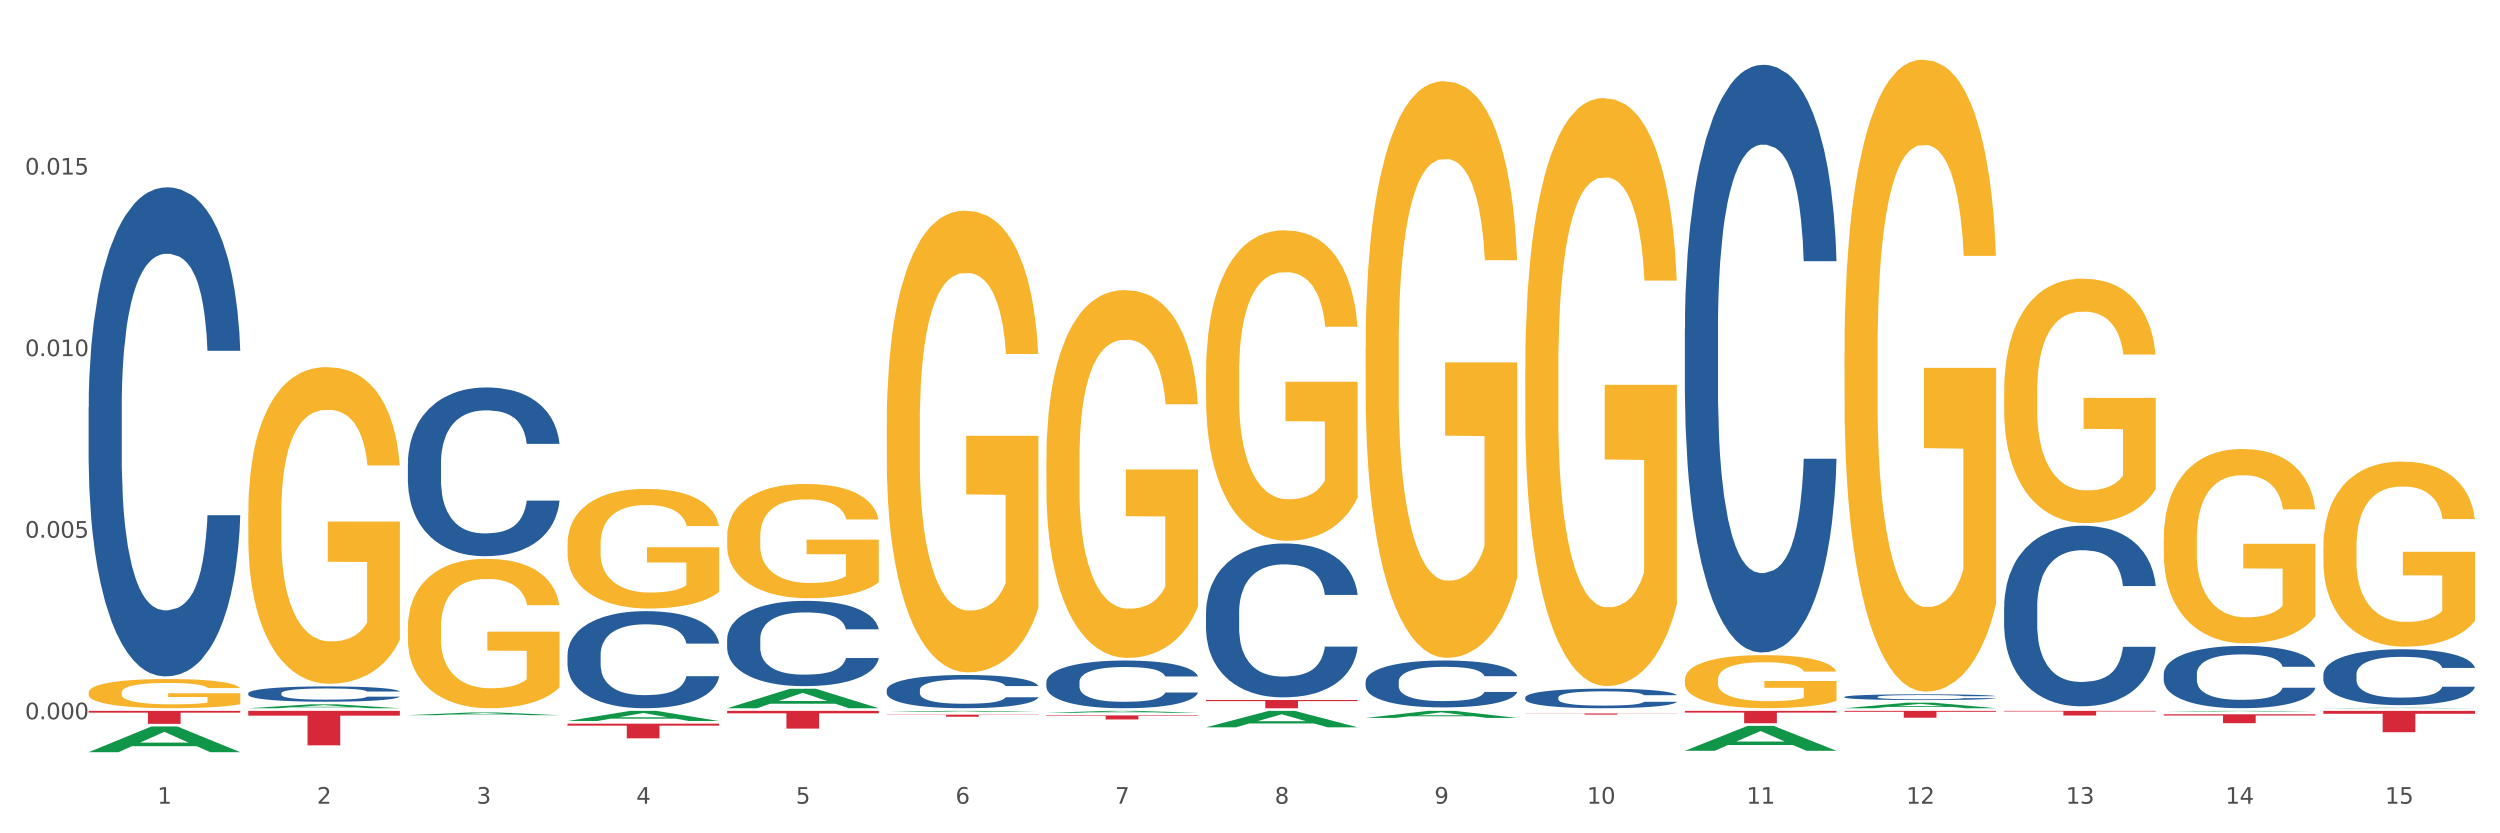 <?xml version="1.0" encoding="utf-8" standalone="no"?>
<!DOCTYPE svg PUBLIC "-//W3C//DTD SVG 1.1//EN"
  "http://www.w3.org/Graphics/SVG/1.1/DTD/svg11.dtd">
<svg xmlns:xlink="http://www.w3.org/1999/xlink" width="1080pt" height="360pt" viewBox="0 0 1080 360" xmlns="http://www.w3.org/2000/svg" version="1.1">
 <rect x="0" y="0" width="1080" height="360" fill="#333333" stroke="none"/>
 <defs>
  <style type="text/css">*{stroke-linejoin: round; stroke-linecap: butt}</style>
 </defs>
 <g id="figure_1">
  <g id="patch_1">
   <path d="M 0 360 
L 1080 360 
L 1080 0 
L 0 0 
z
" style="fill: #ffffff; stroke: #ffffff; stroke-linejoin: miter"/>
  </g>
  <g id="axes_1">
   <g id="matplotlib.axis_1">
    <g id="xtick_1">
     <g id="text_1">
      <!-- 1 -->
      <g style="fill: #4d4d4d" transform="translate(67.984 347.204) scale(0.096 -0.096)">
       <defs>
        <path id="DejaVuSans-31" d="M 794 531 
L 1825 531 
L 1825 4091 
L 703 3866 
L 703 4441 
L 1819 4666 
L 2450 4666 
L 2450 531 
L 3481 531 
L 3481 0 
L 794 0 
L 794 531 
z
" transform="scale(0.016)"/>
       </defs>
       <use xlink:href="#DejaVuSans-31"/>
      </g>
     </g>
    </g>
    <g id="xtick_2">
     <g id="text_2">
      <!-- 2 -->
      <g style="fill: #4d4d4d" transform="translate(136.942 347.204) scale(0.096 -0.096)">
       <defs>
        <path id="DejaVuSans-32" d="M 1228 531 
L 3431 531 
L 3431 0 
L 469 0 
L 469 531 
Q 828 903 1448 1529 
Q 2069 2156 2228 2338 
Q 2531 2678 2651 2914 
Q 2772 3150 2772 3378 
Q 2772 3750 2511 3984 
Q 2250 4219 1831 4219 
Q 1534 4219 1204 4116 
Q 875 4013 500 3803 
L 500 4441 
Q 881 4594 1212 4672 
Q 1544 4750 1819 4750 
Q 2544 4750 2975 4387 
Q 3406 4025 3406 3419 
Q 3406 3131 3298 2873 
Q 3191 2616 2906 2266 
Q 2828 2175 2409 1742 
Q 1991 1309 1228 531 
z
" transform="scale(0.016)"/>
       </defs>
       <use xlink:href="#DejaVuSans-32"/>
      </g>
     </g>
    </g>
    <g id="xtick_3">
     <g id="text_3">
      <!-- 3 -->
      <g style="fill: #4d4d4d" transform="translate(205.899 347.204) scale(0.096 -0.096)">
       <defs>
        <path id="DejaVuSans-33" d="M 2597 2516 
Q 3050 2419 3304 2112 
Q 3559 1806 3559 1356 
Q 3559 666 3084 287 
Q 2609 -91 1734 -91 
Q 1441 -91 1130 -33 
Q 819 25 488 141 
L 488 750 
Q 750 597 1062 519 
Q 1375 441 1716 441 
Q 2309 441 2620 675 
Q 2931 909 2931 1356 
Q 2931 1769 2642 2001 
Q 2353 2234 1838 2234 
L 1294 2234 
L 1294 2753 
L 1863 2753 
Q 2328 2753 2575 2939 
Q 2822 3125 2822 3475 
Q 2822 3834 2567 4026 
Q 2313 4219 1838 4219 
Q 1578 4219 1281 4162 
Q 984 4106 628 3988 
L 628 4550 
Q 988 4650 1302 4700 
Q 1616 4750 1894 4750 
Q 2613 4750 3031 4423 
Q 3450 4097 3450 3541 
Q 3450 3153 3228 2886 
Q 3006 2619 2597 2516 
z
" transform="scale(0.016)"/>
       </defs>
       <use xlink:href="#DejaVuSans-33"/>
      </g>
     </g>
    </g>
    <g id="xtick_4">
     <g id="text_4">
      <!-- 4 -->
      <g style="fill: #4d4d4d" transform="translate(274.857 347.204) scale(0.096 -0.096)">
       <defs>
        <path id="DejaVuSans-34" d="M 2419 4116 
L 825 1625 
L 2419 1625 
L 2419 4116 
z
M 2253 4666 
L 3047 4666 
L 3047 1625 
L 3713 1625 
L 3713 1100 
L 3047 1100 
L 3047 0 
L 2419 0 
L 2419 1100 
L 313 1100 
L 313 1709 
L 2253 4666 
z
" transform="scale(0.016)"/>
       </defs>
       <use xlink:href="#DejaVuSans-34"/>
      </g>
     </g>
    </g>
    <g id="xtick_5">
     <g id="text_5">
      <!-- 5 -->
      <g style="fill: #4d4d4d" transform="translate(343.815 347.204) scale(0.096 -0.096)">
       <defs>
        <path id="DejaVuSans-35" d="M 691 4666 
L 3169 4666 
L 3169 4134 
L 1269 4134 
L 1269 2991 
Q 1406 3038 1543 3061 
Q 1681 3084 1819 3084 
Q 2600 3084 3056 2656 
Q 3513 2228 3513 1497 
Q 3513 744 3044 326 
Q 2575 -91 1722 -91 
Q 1428 -91 1123 -41 
Q 819 9 494 109 
L 494 744 
Q 775 591 1075 516 
Q 1375 441 1709 441 
Q 2250 441 2565 725 
Q 2881 1009 2881 1497 
Q 2881 1984 2565 2268 
Q 2250 2553 1709 2553 
Q 1456 2553 1204 2497 
Q 953 2441 691 2322 
L 691 4666 
z
" transform="scale(0.016)"/>
       </defs>
       <use xlink:href="#DejaVuSans-35"/>
      </g>
     </g>
    </g>
    <g id="xtick_6">
     <g id="text_6">
      <!-- 6 -->
      <g style="fill: #4d4d4d" transform="translate(412.772 347.204) scale(0.096 -0.096)">
       <defs>
        <path id="DejaVuSans-36" d="M 2113 2584 
Q 1688 2584 1439 2293 
Q 1191 2003 1191 1497 
Q 1191 994 1439 701 
Q 1688 409 2113 409 
Q 2538 409 2786 701 
Q 3034 994 3034 1497 
Q 3034 2003 2786 2293 
Q 2538 2584 2113 2584 
z
M 3366 4563 
L 3366 3988 
Q 3128 4100 2886 4159 
Q 2644 4219 2406 4219 
Q 1781 4219 1451 3797 
Q 1122 3375 1075 2522 
Q 1259 2794 1537 2939 
Q 1816 3084 2150 3084 
Q 2853 3084 3261 2657 
Q 3669 2231 3669 1497 
Q 3669 778 3244 343 
Q 2819 -91 2113 -91 
Q 1303 -91 875 529 
Q 447 1150 447 2328 
Q 447 3434 972 4092 
Q 1497 4750 2381 4750 
Q 2619 4750 2861 4703 
Q 3103 4656 3366 4563 
z
" transform="scale(0.016)"/>
       </defs>
       <use xlink:href="#DejaVuSans-36"/>
      </g>
     </g>
    </g>
    <g id="xtick_7">
     <g id="text_7">
      <!-- 7 -->
      <g style="fill: #4d4d4d" transform="translate(481.73 347.204) scale(0.096 -0.096)">
       <defs>
        <path id="DejaVuSans-37" d="M 525 4666 
L 3525 4666 
L 3525 4397 
L 1831 0 
L 1172 0 
L 2766 4134 
L 525 4134 
L 525 4666 
z
" transform="scale(0.016)"/>
       </defs>
       <use xlink:href="#DejaVuSans-37"/>
      </g>
     </g>
    </g>
    <g id="xtick_8">
     <g id="text_8">
      <!-- 8 -->
      <g style="fill: #4d4d4d" transform="translate(550.688 347.204) scale(0.096 -0.096)">
       <defs>
        <path id="DejaVuSans-38" d="M 2034 2216 
Q 1584 2216 1326 1975 
Q 1069 1734 1069 1313 
Q 1069 891 1326 650 
Q 1584 409 2034 409 
Q 2484 409 2743 651 
Q 3003 894 3003 1313 
Q 3003 1734 2745 1975 
Q 2488 2216 2034 2216 
z
M 1403 2484 
Q 997 2584 770 2862 
Q 544 3141 544 3541 
Q 544 4100 942 4425 
Q 1341 4750 2034 4750 
Q 2731 4750 3128 4425 
Q 3525 4100 3525 3541 
Q 3525 3141 3298 2862 
Q 3072 2584 2669 2484 
Q 3125 2378 3379 2068 
Q 3634 1759 3634 1313 
Q 3634 634 3220 271 
Q 2806 -91 2034 -91 
Q 1263 -91 848 271 
Q 434 634 434 1313 
Q 434 1759 690 2068 
Q 947 2378 1403 2484 
z
M 1172 3481 
Q 1172 3119 1398 2916 
Q 1625 2713 2034 2713 
Q 2441 2713 2670 2916 
Q 2900 3119 2900 3481 
Q 2900 3844 2670 4047 
Q 2441 4250 2034 4250 
Q 1625 4250 1398 4047 
Q 1172 3844 1172 3481 
z
" transform="scale(0.016)"/>
       </defs>
       <use xlink:href="#DejaVuSans-38"/>
      </g>
     </g>
    </g>
    <g id="xtick_9">
     <g id="text_9">
      <!-- 9 -->
      <g style="fill: #4d4d4d" transform="translate(619.645 347.204) scale(0.096 -0.096)">
       <defs>
        <path id="DejaVuSans-39" d="M 703 97 
L 703 672 
Q 941 559 1184 500 
Q 1428 441 1663 441 
Q 2288 441 2617 861 
Q 2947 1281 2994 2138 
Q 2813 1869 2534 1725 
Q 2256 1581 1919 1581 
Q 1219 1581 811 2004 
Q 403 2428 403 3163 
Q 403 3881 828 4315 
Q 1253 4750 1959 4750 
Q 2769 4750 3195 4129 
Q 3622 3509 3622 2328 
Q 3622 1225 3098 567 
Q 2575 -91 1691 -91 
Q 1453 -91 1209 -44 
Q 966 3 703 97 
z
M 1959 2075 
Q 2384 2075 2632 2365 
Q 2881 2656 2881 3163 
Q 2881 3666 2632 3958 
Q 2384 4250 1959 4250 
Q 1534 4250 1286 3958 
Q 1038 3666 1038 3163 
Q 1038 2656 1286 2365 
Q 1534 2075 1959 2075 
z
" transform="scale(0.016)"/>
       </defs>
       <use xlink:href="#DejaVuSans-39"/>
      </g>
     </g>
    </g>
    <g id="xtick_10">
     <g id="text_10">
      <!-- 10 -->
      <g style="fill: #4d4d4d" transform="translate(685.549 347.204) scale(0.096 -0.096)">
       <defs>
        <path id="DejaVuSans-30" d="M 2034 4250 
Q 1547 4250 1301 3770 
Q 1056 3291 1056 2328 
Q 1056 1369 1301 889 
Q 1547 409 2034 409 
Q 2525 409 2770 889 
Q 3016 1369 3016 2328 
Q 3016 3291 2770 3770 
Q 2525 4250 2034 4250 
z
M 2034 4750 
Q 2819 4750 3233 4129 
Q 3647 3509 3647 2328 
Q 3647 1150 3233 529 
Q 2819 -91 2034 -91 
Q 1250 -91 836 529 
Q 422 1150 422 2328 
Q 422 3509 836 4129 
Q 1250 4750 2034 4750 
z
" transform="scale(0.016)"/>
       </defs>
       <use xlink:href="#DejaVuSans-31"/>
       <use xlink:href="#DejaVuSans-30" transform="translate(63.623 0)"/>
      </g>
     </g>
    </g>
    <g id="xtick_11">
     <g id="text_11">
      <!-- 11 -->
      <g style="fill: #4d4d4d" transform="translate(754.506 347.204) scale(0.096 -0.096)">
       <use xlink:href="#DejaVuSans-31"/>
       <use xlink:href="#DejaVuSans-31" transform="translate(63.623 0)"/>
      </g>
     </g>
    </g>
    <g id="xtick_12">
     <g id="text_12">
      <!-- 12 -->
      <g style="fill: #4d4d4d" transform="translate(823.464 347.204) scale(0.096 -0.096)">
       <use xlink:href="#DejaVuSans-31"/>
       <use xlink:href="#DejaVuSans-32" transform="translate(63.623 0)"/>
      </g>
     </g>
    </g>
    <g id="xtick_13">
     <g id="text_13">
      <!-- 13 -->
      <g style="fill: #4d4d4d" transform="translate(892.422 347.204) scale(0.096 -0.096)">
       <use xlink:href="#DejaVuSans-31"/>
       <use xlink:href="#DejaVuSans-33" transform="translate(63.623 0)"/>
      </g>
     </g>
    </g>
    <g id="xtick_14">
     <g id="text_14">
      <!-- 14 -->
      <g style="fill: #4d4d4d" transform="translate(961.379 347.204) scale(0.096 -0.096)">
       <use xlink:href="#DejaVuSans-31"/>
       <use xlink:href="#DejaVuSans-34" transform="translate(63.623 0)"/>
      </g>
     </g>
    </g>
    <g id="xtick_15">
     <g id="text_15">
      <!-- 15 -->
      <g style="fill: #4d4d4d" transform="translate(1030.337 347.204) scale(0.096 -0.096)">
       <use xlink:href="#DejaVuSans-31"/>
       <use xlink:href="#DejaVuSans-35" transform="translate(63.623 0)"/>
      </g>
     </g>
    </g>
    <g id="xtick_16"/>
    <g id="xtick_17"/>
    <g id="xtick_18"/>
    <g id="xtick_19"/>
    <g id="xtick_20"/>
    <g id="xtick_21"/>
    <g id="xtick_22"/>
    <g id="xtick_23"/>
    <g id="xtick_24"/>
    <g id="xtick_25"/>
    <g id="xtick_26"/>
    <g id="xtick_27"/>
    <g id="xtick_28"/>
    <g id="xtick_29"/>
   </g>
   <g id="matplotlib.axis_2">
    <g id="ytick_1">
     <g id="text_16">
      <!-- 0.000 -->
      <g style="fill: #4d4d4d" transform="translate(10.8 310.731) scale(0.096 -0.096)">
       <defs>
        <path id="DejaVuSans-2e" d="M 684 794 
L 1344 794 
L 1344 0 
L 684 0 
L 684 794 
z
" transform="scale(0.016)"/>
       </defs>
       <use xlink:href="#DejaVuSans-30"/>
       <use xlink:href="#DejaVuSans-2e" transform="translate(63.623 0)"/>
       <use xlink:href="#DejaVuSans-30" transform="translate(95.41 0)"/>
       <use xlink:href="#DejaVuSans-30" transform="translate(159.033 0)"/>
       <use xlink:href="#DejaVuSans-30" transform="translate(222.656 0)"/>
      </g>
     </g>
    </g>
    <g id="ytick_2">
     <g id="text_17">
      <!-- 0.005 -->
      <g style="fill: #4d4d4d" transform="translate(10.8 232.293) scale(0.096 -0.096)">
       <use xlink:href="#DejaVuSans-30"/>
       <use xlink:href="#DejaVuSans-2e" transform="translate(63.623 0)"/>
       <use xlink:href="#DejaVuSans-30" transform="translate(95.41 0)"/>
       <use xlink:href="#DejaVuSans-30" transform="translate(159.033 0)"/>
       <use xlink:href="#DejaVuSans-35" transform="translate(222.656 0)"/>
      </g>
     </g>
    </g>
    <g id="ytick_3">
     <g id="text_18">
      <!-- 0.010 -->
      <g style="fill: #4d4d4d" transform="translate(10.8 153.855) scale(0.096 -0.096)">
       <use xlink:href="#DejaVuSans-30"/>
       <use xlink:href="#DejaVuSans-2e" transform="translate(63.623 0)"/>
       <use xlink:href="#DejaVuSans-30" transform="translate(95.41 0)"/>
       <use xlink:href="#DejaVuSans-31" transform="translate(159.033 0)"/>
       <use xlink:href="#DejaVuSans-30" transform="translate(222.656 0)"/>
      </g>
     </g>
    </g>
    <g id="ytick_4">
     <g id="text_19">
      <!-- 0.015 -->
      <g style="fill: #4d4d4d" transform="translate(10.8 75.417) scale(0.096 -0.096)">
       <use xlink:href="#DejaVuSans-30"/>
       <use xlink:href="#DejaVuSans-2e" transform="translate(63.623 0)"/>
       <use xlink:href="#DejaVuSans-30" transform="translate(95.41 0)"/>
       <use xlink:href="#DejaVuSans-31" transform="translate(159.033 0)"/>
       <use xlink:href="#DejaVuSans-35" transform="translate(222.656 0)"/>
      </g>
     </g>
    </g>
    <g id="ytick_5"/>
    <g id="ytick_6"/>
    <g id="ytick_7"/>
    <g id="ytick_8"/>
   </g>
   <g id="PolyCollection_1">
    <path d="M 38.283 324.929 
L 38.351 324.918 
L 65.365 313.846 
L 76.576 313.836 
L 103.793 324.95 
L 90.826 324.95 
L 84.95 322.361 
L 57.058 322.361 
L 56.855 322.403 
L 51.182 324.95 
L 38.283 324.95 
L 38.283 324.929 
L 60.57 320.817 
L 81.438 320.807 
L 71.105 316.204 
L 70.97 316.184 
L 70.835 316.215 
L 60.502 320.807 
L 60.57 320.817 
L 38.283 324.929 
z
" clip-path="url(#p08b4ed506c)" style="fill: #109648"/>
    <path d="M 452.029 294.611 
L 452.106 294.592 
L 452.106 294.065 
L 452.339 293.35 
L 453.19 292.032 
L 454.275 291.035 
L 456.133 289.868 
L 457.14 289.379 
L 458.456 288.833 
L 461.166 287.949 
L 464.264 287.196 
L 466.432 286.782 
L 468.058 286.518 
L 471.697 286.048 
L 473.788 285.841 
L 475.956 285.672 
L 477.815 285.559 
L 480.912 285.427 
L 483.39 285.37 
L 486.255 285.352 
L 488.656 285.37 
L 491.83 285.446 
L 496.476 285.672 
L 498.257 285.803 
L 500.658 286.029 
L 503.136 286.33 
L 505.149 286.631 
L 507.472 287.064 
L 509.873 287.629 
L 512.196 288.344 
L 513.822 289.003 
L 515.138 289.699 
L 516.3 290.546 
L 517.152 291.468 
L 517.539 292.239 
L 503.368 292.239 
L 502.981 291.543 
L 502.207 290.79 
L 501.432 290.282 
L 500.581 289.868 
L 499.264 289.398 
L 498.103 289.097 
L 496.167 288.739 
L 494.386 288.513 
L 492.914 288.382 
L 491.133 288.269 
L 487.339 288.156 
L 484.629 288.156 
L 482.925 288.193 
L 480.835 288.287 
L 479.054 288.419 
L 476.963 288.645 
L 475.337 288.89 
L 473.711 289.21 
L 472.781 289.435 
L 471.388 289.849 
L 470.458 290.188 
L 469.219 290.772 
L 468.523 291.186 
L 467.284 292.258 
L 466.742 293.049 
L 466.509 293.594 
L 466.354 294.197 
L 466.354 297.132 
L 466.819 298.45 
L 467.206 299.014 
L 467.826 299.654 
L 468.987 300.482 
L 470.691 301.291 
L 472.472 301.875 
L 473.943 302.232 
L 475.337 302.496 
L 476.731 302.703 
L 478.434 302.891 
L 479.828 303.004 
L 481.919 303.117 
L 484.397 303.173 
L 486.333 303.173 
L 490.282 303.079 
L 492.063 302.985 
L 493.766 302.853 
L 495.625 302.646 
L 497.096 302.421 
L 497.948 302.251 
L 499.342 301.894 
L 500.426 301.517 
L 501.355 301.084 
L 501.974 300.708 
L 502.671 300.144 
L 503.213 299.504 
L 503.368 299.165 
L 517.539 299.165 
L 517.229 299.842 
L 516.687 300.501 
L 515.603 301.386 
L 514.751 301.894 
L 513.435 302.515 
L 512.041 303.042 
L 510.105 303.625 
L 508.324 304.058 
L 506.466 304.434 
L 504.452 304.773 
L 500.813 305.244 
L 499.496 305.375 
L 496.709 305.601 
L 494.541 305.733 
L 491.366 305.865 
L 488.114 305.94 
L 484.706 305.959 
L 481.686 305.921 
L 478.357 305.808 
L 476.266 305.695 
L 473.943 305.526 
L 471.233 305.262 
L 468.677 304.942 
L 466.277 304.566 
L 464.031 304.133 
L 461.941 303.644 
L 459.23 302.835 
L 457.217 302.044 
L 455.746 301.31 
L 454.739 300.689 
L 453.733 299.899 
L 453.19 299.353 
L 452.339 298.036 
L 452.029 296.813 
L 452.029 294.611 
z
" clip-path="url(#p08b4ed506c)" style="fill: #255c99"/>
    <path d="M 38.283 299.171 
L 38.36 299.16 
L 38.36 298.745 
L 38.515 298.388 
L 39.288 297.524 
L 40.449 296.809 
L 41.299 296.429 
L 42.15 296.118 
L 43.156 295.807 
L 44.393 295.484 
L 46.636 295.012 
L 48.028 294.77 
L 49.73 294.516 
L 52.824 294.147 
L 55.066 293.94 
L 57.387 293.767 
L 61.177 293.56 
L 63.652 293.467 
L 66.281 293.398 
L 69.452 293.352 
L 71.85 293.341 
L 77.109 293.375 
L 81.595 293.479 
L 83.761 293.56 
L 86.545 293.698 
L 88.015 293.79 
L 90.412 293.974 
L 92.887 294.216 
L 94.589 294.424 
L 97.141 294.816 
L 99.075 295.207 
L 100.854 295.691 
L 101.782 296.026 
L 102.478 296.337 
L 103.097 296.694 
L 103.715 297.259 
L 89.794 297.259 
L 89.252 296.855 
L 88.401 296.475 
L 87.164 296.106 
L 86.081 295.876 
L 84.225 295.588 
L 82.523 295.403 
L 80.744 295.265 
L 78.579 295.15 
L 76.877 295.092 
L 74.48 295.046 
L 69.762 295.058 
L 66.591 295.15 
L 64.425 295.265 
L 63.033 295.369 
L 61.795 295.484 
L 60.403 295.645 
L 58.779 295.887 
L 57.619 296.106 
L 56.459 296.383 
L 55.531 296.659 
L 54.68 296.982 
L 53.984 297.328 
L 53.442 297.685 
L 52.978 298.123 
L 52.592 298.849 
L 52.592 300.427 
L 52.746 300.785 
L 53.133 301.257 
L 53.597 301.614 
L 54.37 302.041 
L 55.066 302.329 
L 56.381 302.744 
L 57.851 303.089 
L 59.011 303.308 
L 60.171 303.493 
L 62.182 303.746 
L 64.425 303.954 
L 66.359 304.08 
L 68.988 304.196 
L 70.767 304.242 
L 72.314 304.265 
L 76.104 304.265 
L 78.811 304.23 
L 81.827 304.149 
L 84.148 304.046 
L 86.081 303.919 
L 88.247 303.712 
L 89.639 303.516 
L 89.639 301.107 
L 72.623 301.096 
L 72.623 299.494 
L 103.793 299.494 
L 103.793 304.196 
L 102.478 304.438 
L 101.008 304.657 
L 99.462 304.852 
L 97.141 305.094 
L 94.357 305.325 
L 91.882 305.486 
L 89.252 305.624 
L 86.159 305.751 
L 82.137 305.866 
L 79.662 305.913 
L 76.568 305.947 
L 72.933 305.959 
L 69.762 305.936 
L 66.668 305.878 
L 63.42 305.774 
L 60.248 305.624 
L 57.851 305.475 
L 55.453 305.29 
L 52.901 305.048 
L 50.89 304.818 
L 49.343 304.61 
L 47.642 304.345 
L 45.785 304 
L 44.393 303.689 
L 43.156 303.366 
L 41.841 302.951 
L 40.913 302.594 
L 39.985 302.144 
L 39.443 301.81 
L 38.824 301.292 
L 38.36 300.566 
L 38.283 299.171 
z
" clip-path="url(#p08b4ed506c)" style="fill: #f7b32b"/>
    <path d="M 314.114 276.124 
L 314.191 276.091 
L 314.191 275.148 
L 314.423 273.869 
L 315.275 271.513 
L 316.359 269.73 
L 318.218 267.643 
L 319.224 266.768 
L 320.541 265.792 
L 323.251 264.21 
L 326.348 262.864 
L 328.516 262.124 
L 330.143 261.653 
L 333.782 260.811 
L 335.873 260.441 
L 338.041 260.138 
L 339.899 259.936 
L 342.997 259.701 
L 345.475 259.6 
L 348.34 259.566 
L 350.74 259.6 
L 353.915 259.734 
L 358.561 260.138 
L 360.342 260.374 
L 362.743 260.778 
L 365.221 261.316 
L 367.234 261.854 
L 369.557 262.629 
L 371.957 263.638 
L 374.28 264.917 
L 375.907 266.095 
L 377.223 267.34 
L 378.384 268.855 
L 379.236 270.504 
L 379.623 271.884 
L 365.453 271.884 
L 365.066 270.638 
L 364.291 269.292 
L 363.517 268.384 
L 362.665 267.643 
L 361.349 266.802 
L 360.187 266.263 
L 358.251 265.624 
L 356.47 265.22 
L 354.999 264.984 
L 353.218 264.782 
L 349.424 264.581 
L 346.714 264.581 
L 345.01 264.648 
L 342.919 264.816 
L 341.138 265.052 
L 339.048 265.456 
L 337.421 265.893 
L 335.795 266.465 
L 334.866 266.869 
L 333.472 267.609 
L 332.543 268.215 
L 331.304 269.259 
L 330.607 269.999 
L 329.368 271.917 
L 328.826 273.331 
L 328.594 274.307 
L 328.439 275.384 
L 328.439 280.634 
L 328.904 282.99 
L 329.291 284 
L 329.91 285.144 
L 331.072 286.625 
L 332.775 288.072 
L 334.556 289.115 
L 336.028 289.755 
L 337.421 290.226 
L 338.815 290.596 
L 340.519 290.933 
L 341.913 291.134 
L 344.003 291.336 
L 346.481 291.437 
L 348.417 291.437 
L 352.366 291.269 
L 354.147 291.101 
L 355.851 290.865 
L 357.709 290.495 
L 359.181 290.091 
L 360.032 289.788 
L 361.426 289.149 
L 362.51 288.476 
L 363.44 287.702 
L 364.059 287.029 
L 364.756 286.019 
L 365.298 284.875 
L 365.453 284.269 
L 379.623 284.269 
L 379.314 285.48 
L 378.772 286.658 
L 377.688 288.24 
L 376.836 289.149 
L 375.519 290.259 
L 374.126 291.202 
L 372.19 292.245 
L 370.409 293.019 
L 368.55 293.692 
L 366.537 294.298 
L 362.898 295.139 
L 361.581 295.375 
L 358.793 295.779 
L 356.625 296.014 
L 353.45 296.25 
L 350.198 296.385 
L 346.791 296.418 
L 343.771 296.351 
L 340.441 296.149 
L 338.351 295.947 
L 336.028 295.644 
L 333.317 295.173 
L 330.762 294.601 
L 328.362 293.928 
L 326.116 293.154 
L 324.025 292.279 
L 321.315 290.832 
L 319.302 289.418 
L 317.831 288.105 
L 316.824 286.995 
L 315.817 285.581 
L 315.275 284.605 
L 314.423 282.249 
L 314.114 280.062 
L 314.114 276.124 
z
" clip-path="url(#p08b4ed506c)" style="fill: #255c99"/>
    <path d="M 245.156 282.861 
L 245.233 282.822 
L 245.233 281.75 
L 245.466 280.294 
L 246.317 277.613 
L 247.402 275.583 
L 249.26 273.208 
L 250.267 272.212 
L 251.583 271.101 
L 254.293 269.3 
L 257.391 267.768 
L 259.559 266.926 
L 261.185 266.389 
L 264.824 265.432 
L 266.915 265.01 
L 269.083 264.666 
L 270.942 264.436 
L 274.039 264.168 
L 276.517 264.053 
L 279.382 264.014 
L 281.783 264.053 
L 284.957 264.206 
L 289.604 264.666 
L 291.385 264.934 
L 293.785 265.393 
L 296.263 266.006 
L 298.276 266.619 
L 300.599 267.5 
L 303 268.649 
L 305.323 270.105 
L 306.949 271.446 
L 308.265 272.863 
L 309.427 274.587 
L 310.279 276.464 
L 310.666 278.034 
L 296.495 278.034 
L 296.108 276.617 
L 295.334 275.085 
L 294.559 274.05 
L 293.708 273.208 
L 292.391 272.25 
L 291.23 271.637 
L 289.294 270.909 
L 287.513 270.45 
L 286.042 270.181 
L 284.261 269.952 
L 280.466 269.722 
L 277.756 269.722 
L 276.052 269.798 
L 273.962 269.99 
L 272.181 270.258 
L 270.09 270.718 
L 268.464 271.216 
L 266.838 271.867 
L 265.908 272.327 
L 264.515 273.169 
L 263.585 273.859 
L 262.346 275.046 
L 261.65 275.889 
L 260.411 278.072 
L 259.869 279.681 
L 259.636 280.792 
L 259.481 282.018 
L 259.481 287.993 
L 259.946 290.675 
L 260.333 291.824 
L 260.953 293.126 
L 262.114 294.812 
L 263.818 296.459 
L 265.599 297.646 
L 267.07 298.374 
L 268.464 298.91 
L 269.858 299.332 
L 271.561 299.715 
L 272.955 299.945 
L 275.046 300.175 
L 277.524 300.289 
L 279.46 300.289 
L 283.409 300.098 
L 285.19 299.906 
L 286.893 299.638 
L 288.752 299.217 
L 290.223 298.757 
L 291.075 298.413 
L 292.469 297.685 
L 293.553 296.919 
L 294.482 296.038 
L 295.101 295.271 
L 295.798 294.122 
L 296.34 292.82 
L 296.495 292.13 
L 310.666 292.13 
L 310.356 293.509 
L 309.814 294.85 
L 308.73 296.65 
L 307.878 297.685 
L 306.562 298.949 
L 305.168 300.021 
L 303.232 301.209 
L 301.451 302.09 
L 299.593 302.856 
L 297.579 303.545 
L 293.94 304.503 
L 292.623 304.771 
L 289.836 305.231 
L 287.668 305.499 
L 284.493 305.767 
L 281.241 305.92 
L 277.833 305.959 
L 274.813 305.882 
L 271.484 305.652 
L 269.393 305.422 
L 267.07 305.078 
L 264.36 304.541 
L 261.804 303.89 
L 259.404 303.124 
L 257.158 302.243 
L 255.068 301.247 
L 252.357 299.6 
L 250.344 297.991 
L 248.873 296.497 
L 247.866 295.233 
L 246.86 293.624 
L 246.317 292.513 
L 245.466 289.832 
L 245.156 287.342 
L 245.156 282.861 
z
" clip-path="url(#p08b4ed506c)" style="fill: #255c99"/>
    <path d="M 176.198 200.137 
L 176.276 200.07 
L 176.276 198.206 
L 176.508 195.676 
L 177.36 191.015 
L 178.444 187.487 
L 180.302 183.359 
L 181.309 181.628 
L 182.625 179.697 
L 185.336 176.568 
L 188.433 173.905 
L 190.601 172.44 
L 192.227 171.508 
L 195.867 169.843 
L 197.957 169.111 
L 200.126 168.512 
L 201.984 168.112 
L 205.081 167.646 
L 207.559 167.447 
L 210.424 167.38 
L 212.825 167.447 
L 216 167.713 
L 220.646 168.512 
L 222.427 168.978 
L 224.827 169.777 
L 227.305 170.842 
L 229.319 171.907 
L 231.642 173.439 
L 234.042 175.436 
L 236.365 177.966 
L 237.991 180.296 
L 239.308 182.76 
L 240.469 185.756 
L 241.321 189.018 
L 241.708 191.748 
L 227.538 191.748 
L 227.15 189.284 
L 226.376 186.621 
L 225.602 184.824 
L 224.75 183.359 
L 223.433 181.694 
L 222.272 180.629 
L 220.336 179.364 
L 218.555 178.565 
L 217.084 178.099 
L 215.303 177.7 
L 211.509 177.3 
L 208.798 177.3 
L 207.095 177.433 
L 205.004 177.766 
L 203.223 178.232 
L 201.132 179.031 
L 199.506 179.897 
L 197.88 181.029 
L 196.951 181.828 
L 195.557 183.292 
L 194.628 184.491 
L 193.389 186.555 
L 192.692 188.019 
L 191.453 191.814 
L 190.911 194.611 
L 190.679 196.541 
L 190.524 198.672 
L 190.524 209.058 
L 190.988 213.719 
L 191.376 215.716 
L 191.995 217.98 
L 193.157 220.909 
L 194.86 223.772 
L 196.641 225.836 
L 198.112 227.101 
L 199.506 228.033 
L 200.9 228.766 
L 202.604 229.431 
L 203.997 229.831 
L 206.088 230.23 
L 208.566 230.43 
L 210.502 230.43 
L 214.451 230.097 
L 216.232 229.764 
L 217.936 229.298 
L 219.794 228.566 
L 221.265 227.767 
L 222.117 227.168 
L 223.511 225.903 
L 224.595 224.571 
L 225.524 223.04 
L 226.144 221.708 
L 226.841 219.711 
L 227.383 217.447 
L 227.538 216.249 
L 241.708 216.249 
L 241.398 218.646 
L 240.856 220.976 
L 239.772 224.105 
L 238.92 225.903 
L 237.604 228.1 
L 236.21 229.964 
L 234.274 232.028 
L 232.493 233.559 
L 230.635 234.891 
L 228.622 236.089 
L 224.982 237.754 
L 223.666 238.22 
L 220.878 239.019 
L 218.71 239.485 
L 215.535 239.951 
L 212.283 240.217 
L 208.876 240.284 
L 205.856 240.151 
L 202.526 239.751 
L 200.435 239.352 
L 198.112 238.752 
L 195.402 237.82 
L 192.847 236.688 
L 190.446 235.357 
L 188.201 233.826 
L 186.11 232.094 
L 183.4 229.232 
L 181.386 226.435 
L 179.915 223.839 
L 178.909 221.642 
L 177.902 218.845 
L 177.36 216.915 
L 176.508 212.254 
L 176.198 207.926 
L 176.198 200.137 
z
" clip-path="url(#p08b4ed506c)" style="fill: #255c99"/>
    <path d="M 107.241 299.498 
L 107.318 299.492 
L 107.318 299.323 
L 107.55 299.094 
L 108.402 298.671 
L 109.486 298.351 
L 111.345 297.977 
L 112.351 297.82 
L 113.668 297.645 
L 116.378 297.361 
L 119.475 297.12 
L 121.644 296.987 
L 123.27 296.903 
L 126.909 296.752 
L 129 296.685 
L 131.168 296.631 
L 133.026 296.595 
L 136.124 296.553 
L 138.602 296.535 
L 141.467 296.529 
L 143.867 296.535 
L 147.042 296.559 
L 151.688 296.631 
L 153.469 296.673 
L 155.87 296.746 
L 158.348 296.842 
L 160.361 296.939 
L 162.684 297.078 
L 165.084 297.259 
L 167.407 297.488 
L 169.034 297.699 
L 170.35 297.923 
L 171.511 298.194 
L 172.363 298.49 
L 172.75 298.737 
L 158.58 298.737 
L 158.193 298.514 
L 157.418 298.273 
L 156.644 298.11 
L 155.792 297.977 
L 154.476 297.826 
L 153.314 297.73 
L 151.378 297.615 
L 149.597 297.542 
L 148.126 297.5 
L 146.345 297.464 
L 142.551 297.428 
L 139.841 297.428 
L 138.137 297.44 
L 136.046 297.47 
L 134.265 297.512 
L 132.175 297.585 
L 130.549 297.663 
L 128.922 297.766 
L 127.993 297.838 
L 126.599 297.971 
L 125.67 298.08 
L 124.431 298.267 
L 123.734 298.399 
L 122.495 298.743 
L 121.953 298.997 
L 121.721 299.172 
L 121.566 299.365 
L 121.566 300.307 
L 122.031 300.729 
L 122.418 300.91 
L 123.037 301.115 
L 124.199 301.381 
L 125.902 301.64 
L 127.683 301.828 
L 129.155 301.942 
L 130.549 302.027 
L 131.942 302.093 
L 133.646 302.153 
L 135.04 302.19 
L 137.13 302.226 
L 139.608 302.244 
L 141.544 302.244 
L 145.493 302.214 
L 147.274 302.184 
L 148.978 302.141 
L 150.836 302.075 
L 152.308 302.003 
L 153.159 301.948 
L 154.553 301.834 
L 155.637 301.713 
L 156.567 301.574 
L 157.186 301.453 
L 157.883 301.272 
L 158.425 301.067 
L 158.58 300.958 
L 172.75 300.958 
L 172.441 301.176 
L 171.899 301.387 
L 170.815 301.671 
L 169.963 301.834 
L 168.646 302.033 
L 167.253 302.202 
L 165.317 302.389 
L 163.536 302.528 
L 161.677 302.648 
L 159.664 302.757 
L 156.025 302.908 
L 154.708 302.95 
L 151.92 303.023 
L 149.752 303.065 
L 146.577 303.107 
L 143.325 303.131 
L 139.918 303.137 
L 136.898 303.125 
L 133.568 303.089 
L 131.478 303.053 
L 129.155 302.998 
L 126.444 302.914 
L 123.889 302.811 
L 121.489 302.691 
L 119.243 302.552 
L 117.152 302.395 
L 114.442 302.135 
L 112.429 301.882 
L 110.958 301.646 
L 109.951 301.447 
L 108.944 301.194 
L 108.402 301.019 
L 107.55 300.596 
L 107.241 300.204 
L 107.241 299.498 
z
" clip-path="url(#p08b4ed506c)" style="fill: #255c99"/>
    <path d="M 38.283 175.856 
L 38.36 175.664 
L 38.36 170.26 
L 38.593 162.928 
L 39.445 149.42 
L 40.529 139.193 
L 42.387 127.229 
L 43.394 122.212 
L 44.71 116.616 
L 47.42 107.546 
L 50.518 99.828 
L 52.686 95.582 
L 54.312 92.881 
L 57.951 88.057 
L 60.042 85.934 
L 62.21 84.197 
L 64.069 83.04 
L 67.166 81.689 
L 69.644 81.11 
L 72.509 80.917 
L 74.91 81.11 
L 78.084 81.882 
L 82.731 84.197 
L 84.512 85.548 
L 86.912 87.864 
L 89.39 90.951 
L 91.403 94.039 
L 93.726 98.477 
L 96.127 104.266 
L 98.45 111.599 
L 100.076 118.352 
L 101.392 125.492 
L 102.554 134.176 
L 103.406 143.631 
L 103.793 151.543 
L 89.622 151.543 
L 89.235 144.403 
L 88.461 136.684 
L 87.686 131.474 
L 86.835 127.229 
L 85.518 122.405 
L 84.357 119.317 
L 82.421 115.651 
L 80.64 113.335 
L 79.169 111.985 
L 77.388 110.827 
L 73.593 109.669 
L 70.883 109.669 
L 69.179 110.055 
L 67.089 111.02 
L 65.308 112.37 
L 63.217 114.686 
L 61.591 117.195 
L 59.965 120.475 
L 59.036 122.791 
L 57.642 127.036 
L 56.712 130.509 
L 55.474 136.491 
L 54.777 140.737 
L 53.538 151.736 
L 52.996 159.84 
L 52.763 165.436 
L 52.608 171.611 
L 52.608 201.714 
L 53.073 215.222 
L 53.46 221.011 
L 54.08 227.572 
L 55.241 236.062 
L 56.945 244.36 
L 58.726 250.342 
L 60.197 254.008 
L 61.591 256.709 
L 62.985 258.832 
L 64.688 260.762 
L 66.082 261.92 
L 68.173 263.077 
L 70.651 263.656 
L 72.587 263.656 
L 76.536 262.691 
L 78.317 261.727 
L 80.02 260.376 
L 81.879 258.253 
L 83.35 255.938 
L 84.202 254.201 
L 85.596 250.535 
L 86.68 246.675 
L 87.609 242.237 
L 88.228 238.378 
L 88.925 232.589 
L 89.467 226.028 
L 89.622 222.554 
L 103.793 222.554 
L 103.483 229.501 
L 102.941 236.255 
L 101.857 245.324 
L 101.005 250.535 
L 99.689 256.902 
L 98.295 262.306 
L 96.359 268.287 
L 94.578 272.726 
L 92.72 276.585 
L 90.706 280.058 
L 87.067 284.883 
L 85.75 286.233 
L 82.963 288.549 
L 80.795 289.9 
L 77.62 291.25 
L 74.368 292.022 
L 70.96 292.215 
L 67.94 291.829 
L 64.611 290.672 
L 62.52 289.514 
L 60.197 287.777 
L 57.487 285.076 
L 54.931 281.795 
L 52.531 277.936 
L 50.285 273.498 
L 48.195 268.48 
L 45.484 260.183 
L 43.471 252.078 
L 42 244.553 
L 40.993 238.185 
L 39.987 230.08 
L 39.445 224.484 
L 38.593 210.976 
L 38.283 198.434 
L 38.283 175.856 
z
" clip-path="url(#p08b4ed506c)" style="fill: #255c99"/>
    <path d="M 38.283 307.084 
L 103.793 307.084 
L 103.793 307.866 
L 78.024 307.871 
L 78.024 312.71 
L 63.897 312.71 
L 63.897 307.871 
L 38.283 307.866 
L 38.283 307.089 
L 38.283 307.084 
z
" clip-path="url(#p08b4ed506c)" style="fill: #d62839"/>
    <path d="M 520.987 264.648 
L 521.064 264.587 
L 521.064 262.887 
L 521.296 260.579 
L 522.148 256.329 
L 523.232 253.11 
L 525.091 249.345 
L 526.097 247.767 
L 527.414 246.006 
L 530.124 243.152 
L 533.221 240.723 
L 535.389 239.387 
L 537.016 238.537 
L 540.655 237.019 
L 542.746 236.351 
L 544.914 235.804 
L 546.772 235.44 
L 549.87 235.015 
L 552.348 234.833 
L 555.213 234.772 
L 557.613 234.833 
L 560.788 235.076 
L 565.434 235.804 
L 567.215 236.229 
L 569.616 236.958 
L 572.094 237.929 
L 574.107 238.901 
L 576.43 240.298 
L 578.83 242.119 
L 581.153 244.427 
L 582.78 246.552 
L 584.096 248.799 
L 585.257 251.531 
L 586.109 254.507 
L 586.496 256.997 
L 572.326 256.997 
L 571.939 254.75 
L 571.164 252.321 
L 570.39 250.681 
L 569.538 249.345 
L 568.222 247.827 
L 567.06 246.856 
L 565.124 245.702 
L 563.343 244.973 
L 561.872 244.548 
L 560.091 244.184 
L 556.297 243.82 
L 553.587 243.82 
L 551.883 243.941 
L 549.792 244.245 
L 548.011 244.67 
L 545.921 245.398 
L 544.294 246.188 
L 542.668 247.22 
L 541.739 247.949 
L 540.345 249.285 
L 539.416 250.378 
L 538.177 252.26 
L 537.48 253.596 
L 536.241 257.057 
L 535.699 259.608 
L 535.467 261.369 
L 535.312 263.312 
L 535.312 272.785 
L 535.777 277.035 
L 536.164 278.857 
L 536.783 280.921 
L 537.945 283.593 
L 539.648 286.204 
L 541.429 288.087 
L 542.901 289.241 
L 544.294 290.091 
L 545.688 290.759 
L 547.392 291.366 
L 548.786 291.73 
L 550.876 292.095 
L 553.354 292.277 
L 555.29 292.277 
L 559.239 291.973 
L 561.02 291.669 
L 562.724 291.244 
L 564.582 290.576 
L 566.054 289.848 
L 566.905 289.301 
L 568.299 288.148 
L 569.383 286.933 
L 570.313 285.536 
L 570.932 284.322 
L 571.629 282.5 
L 572.171 280.436 
L 572.326 279.343 
L 586.496 279.343 
L 586.187 281.529 
L 585.645 283.654 
L 584.561 286.508 
L 583.709 288.148 
L 582.392 290.151 
L 580.999 291.852 
L 579.063 293.734 
L 577.282 295.131 
L 575.423 296.345 
L 573.41 297.438 
L 569.77 298.956 
L 568.454 299.381 
L 565.666 300.11 
L 563.498 300.535 
L 560.323 300.96 
L 557.071 301.203 
L 553.664 301.264 
L 550.644 301.142 
L 547.314 300.778 
L 545.224 300.414 
L 542.901 299.867 
L 540.19 299.017 
L 537.635 297.985 
L 535.235 296.77 
L 532.989 295.374 
L 530.898 293.795 
L 528.188 291.184 
L 526.175 288.633 
L 524.703 286.265 
L 523.697 284.261 
L 522.69 281.711 
L 522.148 279.95 
L 521.296 275.699 
L 520.987 271.752 
L 520.987 264.648 
z
" clip-path="url(#p08b4ed506c)" style="fill: #255c99"/>
    <path d="M 107.241 307.084 
L 172.75 307.084 
L 172.75 309.154 
L 146.981 309.168 
L 146.981 321.978 
L 132.855 321.978 
L 132.855 309.168 
L 107.241 309.154 
L 107.241 307.098 
L 107.241 307.084 
z
" clip-path="url(#p08b4ed506c)" style="fill: #d62839"/>
    <path d="M 314.114 307.084 
L 379.623 307.084 
L 379.623 308.152 
L 353.854 308.159 
L 353.854 314.766 
L 339.728 314.766 
L 339.728 308.159 
L 314.114 308.152 
L 314.114 307.091 
L 314.114 307.084 
z
" clip-path="url(#p08b4ed506c)" style="fill: #d62839"/>
    <path d="M 383.071 308.723 
L 448.581 308.723 
L 448.581 308.847 
L 422.812 308.848 
L 422.812 309.619 
L 408.685 309.619 
L 408.685 308.848 
L 383.071 308.847 
L 383.071 308.724 
L 383.071 308.723 
z
" clip-path="url(#p08b4ed506c)" style="fill: #d62839"/>
    <path d="M 452.029 309.051 
L 517.539 309.051 
L 517.539 309.294 
L 491.769 309.296 
L 491.769 310.802 
L 477.643 310.802 
L 477.643 309.296 
L 452.029 309.294 
L 452.029 309.053 
L 452.029 309.051 
z
" clip-path="url(#p08b4ed506c)" style="fill: #d62839"/>
    <path d="M 520.987 302.389 
L 586.496 302.389 
L 586.496 302.885 
L 560.727 302.888 
L 560.727 305.959 
L 546.601 305.959 
L 546.601 302.888 
L 520.987 302.885 
L 520.987 302.392 
L 520.987 302.389 
z
" clip-path="url(#p08b4ed506c)" style="fill: #d62839"/>
    <path d="M 658.902 308.209 
L 724.412 308.209 
L 724.412 308.28 
L 698.642 308.28 
L 698.642 308.716 
L 684.516 308.716 
L 684.516 308.28 
L 658.902 308.28 
L 658.902 308.21 
L 658.902 308.209 
z
" clip-path="url(#p08b4ed506c)" style="fill: #d62839"/>
    <path d="M 727.86 307.084 
L 793.369 307.084 
L 793.369 307.829 
L 767.6 307.834 
L 767.6 312.443 
L 753.474 312.443 
L 753.474 307.834 
L 727.86 307.829 
L 727.86 307.089 
L 727.86 307.084 
z
" clip-path="url(#p08b4ed506c)" style="fill: #d62839"/>
    <path d="M 796.817 307.084 
L 862.327 307.084 
L 862.327 307.499 
L 836.558 307.502 
L 836.558 310.073 
L 822.431 310.073 
L 822.431 307.502 
L 796.817 307.499 
L 796.817 307.087 
L 796.817 307.084 
z
" clip-path="url(#p08b4ed506c)" style="fill: #d62839"/>
    <path d="M 865.775 307.084 
L 931.285 307.084 
L 931.285 307.365 
L 905.515 307.366 
L 905.515 309.103 
L 891.389 309.103 
L 891.389 307.366 
L 865.775 307.365 
L 865.775 307.086 
L 865.775 307.084 
z
" clip-path="url(#p08b4ed506c)" style="fill: #d62839"/>
    <path d="M 245.156 312.611 
L 310.666 312.611 
L 310.666 313.492 
L 284.897 313.498 
L 284.897 318.946 
L 270.77 318.946 
L 270.77 313.498 
L 245.156 313.492 
L 245.156 312.617 
L 245.156 312.611 
z
" clip-path="url(#p08b4ed506c)" style="fill: #d62839"/>
    <path d="M 934.733 308.575 
L 1000.242 308.575 
L 1000.242 309.11 
L 974.473 309.113 
L 974.473 312.422 
L 960.347 312.422 
L 960.347 309.113 
L 934.733 309.11 
L 934.733 308.579 
L 934.733 308.575 
z
" clip-path="url(#p08b4ed506c)" style="fill: #d62839"/>
    <path d="M 589.944 294.437 
L 590.022 294.418 
L 590.022 293.9 
L 590.254 293.197 
L 591.106 291.902 
L 592.19 290.921 
L 594.048 289.774 
L 595.055 289.293 
L 596.371 288.756 
L 599.082 287.886 
L 602.179 287.146 
L 604.347 286.739 
L 605.973 286.48 
L 609.613 286.017 
L 611.703 285.814 
L 613.872 285.647 
L 615.73 285.536 
L 618.827 285.406 
L 621.305 285.351 
L 624.17 285.332 
L 626.571 285.351 
L 629.746 285.425 
L 634.392 285.647 
L 636.173 285.777 
L 638.573 285.999 
L 641.051 286.295 
L 643.064 286.591 
L 645.388 287.016 
L 647.788 287.572 
L 650.111 288.275 
L 651.737 288.922 
L 653.054 289.607 
L 654.215 290.44 
L 655.067 291.347 
L 655.454 292.105 
L 641.283 292.105 
L 640.896 291.421 
L 640.122 290.68 
L 639.348 290.181 
L 638.496 289.774 
L 637.179 289.311 
L 636.018 289.015 
L 634.082 288.663 
L 632.301 288.441 
L 630.83 288.312 
L 629.049 288.201 
L 625.255 288.09 
L 622.544 288.09 
L 620.841 288.127 
L 618.75 288.219 
L 616.969 288.349 
L 614.878 288.571 
L 613.252 288.811 
L 611.626 289.126 
L 610.697 289.348 
L 609.303 289.755 
L 608.374 290.088 
L 607.135 290.662 
L 606.438 291.069 
L 605.199 292.124 
L 604.657 292.901 
L 604.425 293.438 
L 604.27 294.03 
L 604.27 296.917 
L 604.734 298.212 
L 605.121 298.767 
L 605.741 299.396 
L 606.902 300.21 
L 608.606 301.006 
L 610.387 301.58 
L 611.858 301.931 
L 613.252 302.19 
L 614.646 302.394 
L 616.35 302.579 
L 617.743 302.69 
L 619.834 302.801 
L 622.312 302.857 
L 624.248 302.857 
L 628.197 302.764 
L 629.978 302.672 
L 631.682 302.542 
L 633.54 302.339 
L 635.011 302.116 
L 635.863 301.95 
L 637.257 301.598 
L 638.341 301.228 
L 639.27 300.803 
L 639.89 300.433 
L 640.587 299.877 
L 641.129 299.248 
L 641.283 298.915 
L 655.454 298.915 
L 655.144 299.581 
L 654.602 300.229 
L 653.518 301.099 
L 652.666 301.598 
L 651.35 302.209 
L 649.956 302.727 
L 648.02 303.301 
L 646.239 303.726 
L 644.381 304.097 
L 642.368 304.43 
L 638.728 304.892 
L 637.412 305.022 
L 634.624 305.244 
L 632.456 305.373 
L 629.281 305.503 
L 626.029 305.577 
L 622.622 305.595 
L 619.602 305.558 
L 616.272 305.447 
L 614.181 305.336 
L 611.858 305.17 
L 609.148 304.911 
L 606.593 304.596 
L 604.192 304.226 
L 601.947 303.8 
L 599.856 303.319 
L 597.146 302.524 
L 595.132 301.746 
L 593.661 301.025 
L 592.654 300.414 
L 591.648 299.637 
L 591.106 299.1 
L 590.254 297.805 
L 589.944 296.602 
L 589.944 294.437 
z
" clip-path="url(#p08b4ed506c)" style="fill: #255c99"/>
    <path d="M 727.86 142.063 
L 727.937 141.831 
L 727.937 135.339 
L 728.169 126.528 
L 729.021 110.297 
L 730.105 98.007 
L 731.964 83.631 
L 732.97 77.602 
L 734.287 70.878 
L 736.997 59.98 
L 740.094 50.705 
L 742.262 45.604 
L 743.889 42.357 
L 747.528 36.561 
L 749.619 34.01 
L 751.787 31.923 
L 753.645 30.532 
L 756.743 28.909 
L 759.221 28.213 
L 762.086 27.981 
L 764.486 28.213 
L 767.661 29.141 
L 772.307 31.923 
L 774.088 33.546 
L 776.489 36.329 
L 778.967 40.039 
L 780.98 43.749 
L 783.303 49.082 
L 785.703 56.038 
L 788.026 64.849 
L 789.652 72.965 
L 790.969 81.544 
L 792.13 91.979 
L 792.982 103.34 
L 793.369 112.847 
L 779.199 112.847 
L 778.812 104.268 
L 778.037 94.993 
L 777.263 88.732 
L 776.411 83.631 
L 775.095 77.834 
L 773.933 74.124 
L 771.997 69.719 
L 770.216 66.936 
L 768.745 65.313 
L 766.964 63.922 
L 763.17 62.53 
L 760.46 62.53 
L 758.756 62.994 
L 756.665 64.154 
L 754.884 65.777 
L 752.794 68.559 
L 751.167 71.574 
L 749.541 75.515 
L 748.612 78.298 
L 747.218 83.399 
L 746.289 87.573 
L 745.05 94.761 
L 744.353 99.862 
L 743.114 113.079 
L 742.572 122.818 
L 742.34 129.542 
L 742.185 136.962 
L 742.185 173.135 
L 742.65 189.366 
L 743.037 196.322 
L 743.656 204.206 
L 744.818 214.408 
L 746.521 224.379 
L 748.302 231.567 
L 749.774 235.972 
L 751.167 239.219 
L 752.561 241.769 
L 754.265 244.088 
L 755.659 245.479 
L 757.749 246.871 
L 760.227 247.566 
L 762.163 247.566 
L 766.112 246.407 
L 767.893 245.247 
L 769.597 243.624 
L 771.455 241.074 
L 772.927 238.291 
L 773.778 236.204 
L 775.172 231.799 
L 776.256 227.161 
L 777.186 221.828 
L 777.805 217.191 
L 778.502 210.234 
L 779.044 202.351 
L 779.199 198.177 
L 793.369 198.177 
L 793.06 206.524 
L 792.518 214.64 
L 791.433 225.538 
L 790.582 231.799 
L 789.265 239.451 
L 787.871 245.943 
L 785.936 253.131 
L 784.155 258.464 
L 782.296 263.102 
L 780.283 267.275 
L 776.643 273.072 
L 775.327 274.695 
L 772.539 277.478 
L 770.371 279.101 
L 767.196 280.724 
L 763.944 281.652 
L 760.537 281.884 
L 757.517 281.42 
L 754.187 280.029 
L 752.097 278.637 
L 749.774 276.55 
L 747.063 273.304 
L 744.508 269.362 
L 742.108 264.725 
L 739.862 259.392 
L 737.771 253.363 
L 735.061 243.392 
L 733.048 233.654 
L 731.576 224.611 
L 730.57 216.959 
L 729.563 207.22 
L 729.021 200.496 
L 728.169 184.264 
L 727.86 169.193 
L 727.86 142.063 
z
" clip-path="url(#p08b4ed506c)" style="fill: #255c99"/>
    <path d="M 107.241 221.81 
L 107.318 221.685 
L 107.318 217.187 
L 107.473 213.314 
L 108.246 203.943 
L 109.406 196.196 
L 110.257 192.073 
L 111.108 188.699 
L 112.113 185.326 
L 113.351 181.827 
L 115.594 176.704 
L 116.986 174.08 
L 118.687 171.332 
L 121.781 167.333 
L 124.024 165.084 
L 126.344 163.21 
L 130.134 160.961 
L 132.609 159.962 
L 135.239 159.212 
L 138.41 158.712 
L 140.808 158.587 
L 146.067 158.962 
L 150.553 160.086 
L 152.719 160.961 
L 155.503 162.46 
L 156.972 163.46 
L 159.37 165.459 
L 161.845 168.083 
L 163.547 170.332 
L 166.099 174.58 
L 168.032 178.828 
L 169.811 184.076 
L 170.74 187.7 
L 171.436 191.073 
L 172.054 194.946 
L 172.673 201.069 
L 158.751 201.069 
L 158.21 196.696 
L 157.359 192.572 
L 156.122 188.574 
L 155.039 186.075 
L 153.183 182.952 
L 151.481 180.952 
L 149.702 179.453 
L 147.537 178.204 
L 145.835 177.579 
L 143.437 177.079 
L 138.719 177.204 
L 135.548 178.204 
L 133.383 179.453 
L 131.991 180.578 
L 130.753 181.827 
L 129.361 183.576 
L 127.737 186.2 
L 126.576 188.574 
L 125.416 191.573 
L 124.488 194.572 
L 123.637 198.07 
L 122.941 201.818 
L 122.4 205.692 
L 121.936 210.44 
L 121.549 218.311 
L 121.549 235.429 
L 121.704 239.302 
L 122.091 244.425 
L 122.555 248.298 
L 123.328 252.922 
L 124.024 256.045 
L 125.339 260.543 
L 126.809 264.292 
L 127.969 266.666 
L 129.129 268.665 
L 131.14 271.414 
L 133.383 273.663 
L 135.316 275.037 
L 137.946 276.286 
L 139.725 276.786 
L 141.272 277.036 
L 145.062 277.036 
L 147.769 276.661 
L 150.785 275.787 
L 153.105 274.662 
L 155.039 273.288 
L 157.204 271.039 
L 158.597 268.915 
L 158.597 242.801 
L 141.581 242.676 
L 141.581 225.308 
L 172.75 225.308 
L 172.75 276.286 
L 171.436 278.91 
L 169.966 281.284 
L 168.419 283.408 
L 166.099 286.032 
L 163.315 288.531 
L 160.84 290.28 
L 158.21 291.78 
L 155.116 293.154 
L 151.094 294.404 
L 148.619 294.903 
L 145.526 295.278 
L 141.89 295.403 
L 138.719 295.153 
L 135.626 294.529 
L 132.377 293.404 
L 129.206 291.78 
L 126.809 290.155 
L 124.411 288.156 
L 121.859 285.532 
L 119.848 283.034 
L 118.301 280.785 
L 116.599 277.911 
L 114.743 274.162 
L 113.351 270.789 
L 112.113 267.29 
L 110.798 262.792 
L 109.87 258.919 
L 108.942 254.046 
L 108.401 250.423 
L 107.782 244.8 
L 107.318 236.928 
L 107.241 221.81 
z
" clip-path="url(#p08b4ed506c)" style="fill: #f7b32b"/>
    <path d="M 176.198 271.237 
L 176.276 271.178 
L 176.276 269.056 
L 176.43 267.229 
L 177.204 262.808 
L 178.364 259.153 
L 179.215 257.207 
L 180.065 255.616 
L 181.071 254.024 
L 182.308 252.374 
L 184.551 249.957 
L 185.944 248.719 
L 187.645 247.422 
L 190.739 245.535 
L 192.982 244.474 
L 195.302 243.59 
L 199.092 242.529 
L 201.567 242.057 
L 204.197 241.704 
L 207.368 241.468 
L 209.765 241.409 
L 215.025 241.586 
L 219.511 242.116 
L 221.676 242.529 
L 224.461 243.236 
L 225.93 243.708 
L 228.328 244.651 
L 230.803 245.889 
L 232.504 246.95 
L 235.057 248.954 
L 236.99 250.959 
L 238.769 253.435 
L 239.697 255.144 
L 240.393 256.736 
L 241.012 258.563 
L 241.631 261.452 
L 227.709 261.452 
L 227.168 259.389 
L 226.317 257.443 
L 225.079 255.557 
L 223.996 254.378 
L 222.14 252.904 
L 220.439 251.961 
L 218.66 251.254 
L 216.494 250.664 
L 214.793 250.369 
L 212.395 250.133 
L 207.677 250.192 
L 204.506 250.664 
L 202.34 251.254 
L 200.948 251.784 
L 199.711 252.374 
L 198.319 253.199 
L 196.694 254.437 
L 195.534 255.557 
L 194.374 256.972 
L 193.446 258.386 
L 192.595 260.037 
L 191.899 261.805 
L 191.358 263.633 
L 190.894 265.873 
L 190.507 269.587 
L 190.507 277.663 
L 190.662 279.49 
L 191.048 281.907 
L 191.512 283.735 
L 192.286 285.916 
L 192.982 287.39 
L 194.297 289.512 
L 195.766 291.28 
L 196.926 292.4 
L 198.086 293.343 
L 200.097 294.64 
L 202.34 295.701 
L 204.274 296.35 
L 206.904 296.939 
L 208.683 297.175 
L 210.229 297.293 
L 214.019 297.293 
L 216.726 297.116 
L 219.743 296.704 
L 222.063 296.173 
L 223.996 295.525 
L 226.162 294.463 
L 227.554 293.461 
L 227.554 281.141 
L 210.539 281.082 
L 210.539 272.888 
L 241.708 272.888 
L 241.708 296.939 
L 240.393 298.177 
L 238.924 299.297 
L 237.377 300.299 
L 235.057 301.537 
L 232.272 302.716 
L 229.797 303.542 
L 227.168 304.249 
L 224.074 304.898 
L 220.052 305.487 
L 217.577 305.723 
L 214.483 305.9 
L 210.848 305.959 
L 207.677 305.841 
L 204.583 305.546 
L 201.335 305.015 
L 198.164 304.249 
L 195.766 303.483 
L 193.369 302.54 
L 190.816 301.302 
L 188.805 300.123 
L 187.258 299.062 
L 185.557 297.706 
L 183.701 295.937 
L 182.308 294.346 
L 181.071 292.695 
L 179.756 290.573 
L 178.828 288.745 
L 177.9 286.446 
L 177.358 284.737 
L 176.74 282.084 
L 176.276 278.37 
L 176.198 271.237 
z
" clip-path="url(#p08b4ed506c)" style="fill: #f7b32b"/>
    <path d="M 245.156 235.092 
L 245.233 235.045 
L 245.233 233.346 
L 245.388 231.883 
L 246.161 228.343 
L 247.322 225.417 
L 248.172 223.86 
L 249.023 222.586 
L 250.029 221.312 
L 251.266 219.99 
L 253.509 218.055 
L 254.901 217.064 
L 256.603 216.026 
L 259.697 214.516 
L 261.939 213.666 
L 264.26 212.958 
L 268.05 212.109 
L 270.525 211.731 
L 273.154 211.448 
L 276.325 211.259 
L 278.723 211.212 
L 283.982 211.354 
L 288.468 211.778 
L 290.634 212.109 
L 293.418 212.675 
L 294.888 213.053 
L 297.285 213.808 
L 299.76 214.799 
L 301.462 215.648 
L 304.014 217.253 
L 305.948 218.857 
L 307.727 220.84 
L 308.655 222.208 
L 309.351 223.482 
L 309.97 224.945 
L 310.588 227.258 
L 296.667 227.258 
L 296.125 225.606 
L 295.274 224.049 
L 294.037 222.539 
L 292.954 221.595 
L 291.098 220.415 
L 289.396 219.66 
L 287.617 219.093 
L 285.452 218.622 
L 283.75 218.386 
L 281.353 218.197 
L 276.635 218.244 
L 273.464 218.622 
L 271.298 219.093 
L 269.906 219.518 
L 268.668 219.99 
L 267.276 220.651 
L 265.652 221.642 
L 264.492 222.539 
L 263.332 223.671 
L 262.404 224.804 
L 261.553 226.125 
L 260.857 227.541 
L 260.315 229.004 
L 259.851 230.797 
L 259.464 233.771 
L 259.464 240.236 
L 259.619 241.699 
L 260.006 243.634 
L 260.47 245.097 
L 261.243 246.843 
L 261.939 248.023 
L 263.254 249.722 
L 264.724 251.138 
L 265.884 252.035 
L 267.044 252.79 
L 269.055 253.828 
L 271.298 254.677 
L 273.232 255.196 
L 275.861 255.668 
L 277.64 255.857 
L 279.187 255.952 
L 282.977 255.952 
L 285.684 255.81 
L 288.7 255.48 
L 291.021 255.055 
L 292.954 254.536 
L 295.12 253.686 
L 296.512 252.884 
L 296.512 243.021 
L 279.496 242.973 
L 279.496 236.413 
L 310.666 236.413 
L 310.666 255.668 
L 309.351 256.659 
L 307.881 257.556 
L 306.335 258.358 
L 304.014 259.35 
L 301.23 260.293 
L 298.755 260.954 
L 296.125 261.52 
L 293.031 262.04 
L 289.01 262.511 
L 286.535 262.7 
L 283.441 262.842 
L 279.806 262.889 
L 276.635 262.795 
L 273.541 262.559 
L 270.293 262.134 
L 267.121 261.52 
L 264.724 260.907 
L 262.326 260.152 
L 259.774 259.161 
L 257.763 258.217 
L 256.216 257.367 
L 254.515 256.282 
L 252.658 254.866 
L 251.266 253.592 
L 250.029 252.27 
L 248.714 250.572 
L 247.786 249.109 
L 246.858 247.268 
L 246.316 245.899 
L 245.697 243.776 
L 245.233 240.802 
L 245.156 235.092 
z
" clip-path="url(#p08b4ed506c)" style="fill: #f7b32b"/>
    <path d="M 314.114 231.887 
L 314.191 231.842 
L 314.191 230.219 
L 314.346 228.822 
L 315.119 225.441 
L 316.279 222.646 
L 317.13 221.158 
L 317.981 219.941 
L 318.986 218.724 
L 320.224 217.461 
L 322.467 215.613 
L 323.859 214.666 
L 325.56 213.674 
L 328.654 212.232 
L 330.897 211.42 
L 333.217 210.744 
L 337.007 209.933 
L 339.482 209.572 
L 342.112 209.302 
L 345.283 209.121 
L 347.681 209.076 
L 352.94 209.211 
L 357.426 209.617 
L 359.591 209.933 
L 362.376 210.474 
L 363.845 210.834 
L 366.243 211.556 
L 368.718 212.502 
L 370.42 213.314 
L 372.972 214.847 
L 374.905 216.379 
L 376.684 218.273 
L 377.612 219.58 
L 378.309 220.797 
L 378.927 222.195 
L 379.546 224.404 
L 365.624 224.404 
L 365.083 222.826 
L 364.232 221.338 
L 362.995 219.896 
L 361.912 218.994 
L 360.056 217.867 
L 358.354 217.146 
L 356.575 216.605 
L 354.409 216.154 
L 352.708 215.929 
L 350.31 215.748 
L 345.592 215.793 
L 342.421 216.154 
L 340.256 216.605 
L 338.863 217.011 
L 337.626 217.461 
L 336.234 218.092 
L 334.61 219.039 
L 333.449 219.896 
L 332.289 220.978 
L 331.361 222.06 
L 330.51 223.322 
L 329.814 224.674 
L 329.273 226.072 
L 328.809 227.785 
L 328.422 230.625 
L 328.422 236.801 
L 328.577 238.199 
L 328.964 240.047 
L 329.428 241.445 
L 330.201 243.113 
L 330.897 244.24 
L 332.212 245.863 
L 333.681 247.215 
L 334.842 248.072 
L 336.002 248.793 
L 338.013 249.785 
L 340.256 250.596 
L 342.189 251.092 
L 344.819 251.543 
L 346.598 251.723 
L 348.145 251.814 
L 351.935 251.814 
L 354.642 251.678 
L 357.658 251.363 
L 359.978 250.957 
L 361.912 250.461 
L 364.077 249.65 
L 365.47 248.883 
L 365.47 239.461 
L 348.454 239.416 
L 348.454 233.15 
L 379.623 233.15 
L 379.623 251.543 
L 378.309 252.49 
L 376.839 253.346 
L 375.292 254.113 
L 372.972 255.059 
L 370.188 255.961 
L 367.713 256.592 
L 365.083 257.133 
L 361.989 257.629 
L 357.967 258.08 
L 355.492 258.26 
L 352.399 258.396 
L 348.763 258.441 
L 345.592 258.35 
L 342.499 258.125 
L 339.25 257.719 
L 336.079 257.133 
L 333.681 256.547 
L 331.284 255.826 
L 328.732 254.879 
L 326.721 253.978 
L 325.174 253.166 
L 323.472 252.129 
L 321.616 250.777 
L 320.224 249.56 
L 318.986 248.297 
L 317.671 246.674 
L 316.743 245.277 
L 315.815 243.519 
L 315.274 242.211 
L 314.655 240.183 
L 314.191 237.342 
L 314.114 231.887 
z
" clip-path="url(#p08b4ed506c)" style="fill: #f7b32b"/>
    <path d="M 383.071 183.167 
L 383.149 182.985 
L 383.149 176.426 
L 383.303 170.779 
L 384.077 157.116 
L 385.237 145.822 
L 386.088 139.81 
L 386.938 134.892 
L 387.944 129.973 
L 389.181 124.872 
L 391.424 117.403 
L 392.817 113.578 
L 394.518 109.57 
L 397.612 103.741 
L 399.855 100.462 
L 402.175 97.729 
L 405.965 94.45 
L 408.44 92.993 
L 411.07 91.9 
L 414.241 91.171 
L 416.638 90.989 
L 421.898 91.535 
L 426.384 93.175 
L 428.549 94.45 
L 431.334 96.636 
L 432.803 98.093 
L 435.201 101.008 
L 437.676 104.834 
L 439.377 108.113 
L 441.93 114.306 
L 443.863 120.5 
L 445.642 128.151 
L 446.57 133.434 
L 447.266 138.353 
L 447.885 144 
L 448.504 152.927 
L 434.582 152.927 
L 434.041 146.551 
L 433.19 140.539 
L 431.952 134.71 
L 430.869 131.066 
L 429.013 126.512 
L 427.312 123.597 
L 425.533 121.411 
L 423.367 119.589 
L 421.666 118.679 
L 419.268 117.95 
L 414.55 118.132 
L 411.379 119.589 
L 409.213 121.411 
L 407.821 123.051 
L 406.584 124.872 
L 405.191 127.423 
L 403.567 131.248 
L 402.407 134.71 
L 401.247 139.082 
L 400.319 143.454 
L 399.468 148.554 
L 398.772 154.02 
L 398.231 159.667 
L 397.767 166.589 
L 397.38 178.066 
L 397.38 203.023 
L 397.534 208.671 
L 397.921 216.14 
L 398.385 221.787 
L 399.159 228.527 
L 399.855 233.081 
L 401.17 239.639 
L 402.639 245.105 
L 403.799 248.566 
L 404.959 251.481 
L 406.97 255.488 
L 409.213 258.767 
L 411.147 260.771 
L 413.777 262.593 
L 415.555 263.322 
L 417.102 263.686 
L 420.892 263.686 
L 423.599 263.139 
L 426.616 261.864 
L 428.936 260.225 
L 430.869 258.221 
L 433.035 254.942 
L 434.427 251.845 
L 434.427 213.771 
L 417.412 213.589 
L 417.412 188.268 
L 448.581 188.268 
L 448.581 262.593 
L 447.266 266.418 
L 445.797 269.88 
L 444.25 272.977 
L 441.93 276.802 
L 439.145 280.446 
L 436.67 282.996 
L 434.041 285.182 
L 430.947 287.186 
L 426.925 289.008 
L 424.45 289.736 
L 421.356 290.283 
L 417.721 290.465 
L 414.55 290.101 
L 411.456 289.19 
L 408.208 287.55 
L 405.037 285.182 
L 402.639 282.814 
L 400.242 279.899 
L 397.689 276.073 
L 395.678 272.43 
L 394.131 269.151 
L 392.43 264.961 
L 390.574 259.496 
L 389.181 254.577 
L 387.944 249.477 
L 386.629 242.919 
L 385.701 237.271 
L 384.773 230.167 
L 384.231 224.884 
L 383.613 216.686 
L 383.149 205.209 
L 383.071 183.167 
z
" clip-path="url(#p08b4ed506c)" style="fill: #f7b32b"/>
    <path d="M 452.029 198.747 
L 452.106 198.602 
L 452.106 193.377 
L 452.261 188.878 
L 453.034 177.994 
L 454.195 168.996 
L 455.045 164.207 
L 455.896 160.289 
L 456.902 156.37 
L 458.139 152.307 
L 460.382 146.356 
L 461.774 143.309 
L 463.476 140.116 
L 466.569 135.472 
L 468.812 132.86 
L 471.133 130.683 
L 474.923 128.07 
L 477.398 126.909 
L 480.027 126.039 
L 483.198 125.458 
L 485.596 125.313 
L 490.855 125.748 
L 495.341 127.055 
L 497.507 128.07 
L 500.291 129.812 
L 501.761 130.973 
L 504.158 133.295 
L 506.633 136.343 
L 508.335 138.955 
L 510.887 143.889 
L 512.821 148.824 
L 514.6 154.919 
L 515.528 159.128 
L 516.224 163.046 
L 516.843 167.545 
L 517.461 174.656 
L 503.54 174.656 
L 502.998 169.577 
L 502.147 164.787 
L 500.91 160.143 
L 499.827 157.241 
L 497.971 153.613 
L 496.269 151.291 
L 494.49 149.549 
L 492.325 148.098 
L 490.623 147.372 
L 488.226 146.792 
L 483.508 146.937 
L 480.337 148.098 
L 478.171 149.549 
L 476.779 150.855 
L 475.541 152.307 
L 474.149 154.338 
L 472.525 157.386 
L 471.365 160.143 
L 470.205 163.626 
L 469.277 167.109 
L 468.426 171.173 
L 467.73 175.527 
L 467.188 180.026 
L 466.724 185.541 
L 466.337 194.683 
L 466.337 214.566 
L 466.492 219.065 
L 466.879 225.015 
L 467.343 229.514 
L 468.116 234.883 
L 468.812 238.512 
L 470.127 243.736 
L 471.597 248.09 
L 472.757 250.847 
L 473.917 253.169 
L 475.928 256.362 
L 478.171 258.974 
L 480.105 260.571 
L 482.734 262.022 
L 484.513 262.603 
L 486.06 262.893 
L 489.85 262.893 
L 492.557 262.457 
L 495.573 261.442 
L 497.894 260.135 
L 499.827 258.539 
L 501.993 255.927 
L 503.385 253.46 
L 503.385 223.128 
L 486.369 222.983 
L 486.369 202.811 
L 517.539 202.811 
L 517.539 262.022 
L 516.224 265.07 
L 514.754 267.827 
L 513.208 270.294 
L 510.887 273.342 
L 508.103 276.244 
L 505.628 278.276 
L 502.998 280.018 
L 499.904 281.614 
L 495.883 283.065 
L 493.408 283.646 
L 490.314 284.081 
L 486.679 284.226 
L 483.508 283.936 
L 480.414 283.21 
L 477.166 281.904 
L 473.994 280.018 
L 471.597 278.131 
L 469.199 275.809 
L 466.647 272.761 
L 464.636 269.859 
L 463.089 267.247 
L 461.387 263.909 
L 459.531 259.555 
L 458.139 255.636 
L 456.902 251.573 
L 455.587 246.348 
L 454.659 241.849 
L 453.731 236.19 
L 453.189 231.981 
L 452.57 225.45 
L 452.106 216.307 
L 452.029 198.747 
z
" clip-path="url(#p08b4ed506c)" style="fill: #f7b32b"/>
    <path d="M 520.987 161.479 
L 521.064 161.357 
L 521.064 156.946 
L 521.219 153.147 
L 521.992 143.958 
L 523.152 136.361 
L 524.003 132.318 
L 524.854 129.01 
L 525.859 125.702 
L 527.097 122.271 
L 529.34 117.247 
L 530.732 114.674 
L 532.433 111.979 
L 535.527 108.058 
L 537.77 105.853 
L 540.09 104.015 
L 543.88 101.809 
L 546.355 100.829 
L 548.985 100.094 
L 552.156 99.604 
L 554.554 99.481 
L 559.813 99.849 
L 564.299 100.952 
L 566.464 101.809 
L 569.249 103.28 
L 570.718 104.26 
L 573.116 106.22 
L 575.591 108.793 
L 577.293 110.999 
L 579.845 115.165 
L 581.778 119.33 
L 583.557 124.476 
L 584.485 128.03 
L 585.182 131.338 
L 585.8 135.136 
L 586.419 141.14 
L 572.497 141.14 
L 571.956 136.852 
L 571.105 132.808 
L 569.868 128.887 
L 568.785 126.437 
L 566.929 123.374 
L 565.227 121.413 
L 563.448 119.943 
L 561.282 118.718 
L 559.581 118.105 
L 557.183 117.615 
L 552.465 117.738 
L 549.294 118.718 
L 547.129 119.943 
L 545.736 121.046 
L 544.499 122.271 
L 543.107 123.986 
L 541.483 126.559 
L 540.322 128.887 
L 539.162 131.828 
L 538.234 134.769 
L 537.383 138.199 
L 536.687 141.875 
L 536.146 145.673 
L 535.682 150.329 
L 535.295 158.048 
L 535.295 174.834 
L 535.45 178.633 
L 535.837 183.656 
L 536.301 187.455 
L 537.074 191.988 
L 537.77 195.051 
L 539.085 199.462 
L 540.554 203.138 
L 541.715 205.466 
L 542.875 207.426 
L 544.886 210.122 
L 547.129 212.327 
L 549.062 213.675 
L 551.692 214.9 
L 553.471 215.39 
L 555.018 215.635 
L 558.807 215.635 
L 561.515 215.268 
L 564.531 214.41 
L 566.851 213.307 
L 568.785 211.96 
L 570.95 209.754 
L 572.343 207.671 
L 572.343 182.063 
L 555.327 181.941 
L 555.327 164.91 
L 586.496 164.91 
L 586.496 214.9 
L 585.182 217.473 
L 583.712 219.801 
L 582.165 221.884 
L 579.845 224.457 
L 577.061 226.908 
L 574.586 228.623 
L 571.956 230.093 
L 568.862 231.441 
L 564.84 232.666 
L 562.365 233.156 
L 559.272 233.524 
L 555.636 233.647 
L 552.465 233.402 
L 549.372 232.789 
L 546.123 231.686 
L 542.952 230.093 
L 540.554 228.501 
L 538.157 226.54 
L 535.604 223.967 
L 533.594 221.517 
L 532.047 219.311 
L 530.345 216.493 
L 528.489 212.817 
L 527.097 209.509 
L 525.859 206.078 
L 524.544 201.667 
L 523.616 197.869 
L 522.688 193.091 
L 522.147 189.537 
L 521.528 184.024 
L 521.064 176.305 
L 520.987 161.479 
z
" clip-path="url(#p08b4ed506c)" style="fill: #f7b32b"/>
    <path d="M 589.944 150.19 
L 590.022 149.963 
L 590.022 141.772 
L 590.176 134.718 
L 590.95 117.653 
L 592.11 103.546 
L 592.961 96.037 
L 593.811 89.894 
L 594.817 83.751 
L 596.054 77.38 
L 598.297 68.051 
L 599.69 63.273 
L 601.391 58.267 
L 604.485 50.986 
L 606.728 46.89 
L 609.048 43.477 
L 612.838 39.382 
L 615.313 37.561 
L 617.943 36.196 
L 621.114 35.286 
L 623.511 35.059 
L 628.771 35.741 
L 633.257 37.789 
L 635.422 39.382 
L 638.206 42.112 
L 639.676 43.932 
L 642.074 47.573 
L 644.549 52.351 
L 646.25 56.447 
L 648.803 64.183 
L 650.736 71.919 
L 652.515 81.475 
L 653.443 88.074 
L 654.139 94.217 
L 654.758 101.271 
L 655.377 112.42 
L 641.455 112.42 
L 640.914 104.456 
L 640.063 96.947 
L 638.825 89.666 
L 637.742 85.116 
L 635.886 79.427 
L 634.185 75.787 
L 632.406 73.057 
L 630.24 70.781 
L 628.539 69.644 
L 626.141 68.733 
L 621.423 68.961 
L 618.252 70.781 
L 616.086 73.057 
L 614.694 75.104 
L 613.457 77.38 
L 612.064 80.565 
L 610.44 85.343 
L 609.28 89.666 
L 608.12 95.127 
L 607.192 100.588 
L 606.341 106.959 
L 605.645 113.785 
L 605.104 120.838 
L 604.639 129.485 
L 604.253 143.819 
L 604.253 174.991 
L 604.407 182.045 
L 604.794 191.374 
L 605.258 198.427 
L 606.032 206.846 
L 606.728 212.534 
L 608.043 220.725 
L 609.512 227.551 
L 610.672 231.875 
L 611.832 235.515 
L 613.843 240.521 
L 616.086 244.616 
L 618.02 247.119 
L 620.65 249.395 
L 622.428 250.305 
L 623.975 250.76 
L 627.765 250.76 
L 630.472 250.077 
L 633.489 248.484 
L 635.809 246.437 
L 637.742 243.934 
L 639.908 239.838 
L 641.3 235.97 
L 641.3 188.416 
L 624.285 188.188 
L 624.285 156.561 
L 655.454 156.561 
L 655.454 249.395 
L 654.139 254.173 
L 652.67 258.496 
L 651.123 262.364 
L 648.803 267.142 
L 646.018 271.693 
L 643.543 274.878 
L 640.914 277.609 
L 637.82 280.112 
L 633.798 282.387 
L 631.323 283.297 
L 628.229 283.98 
L 624.594 284.207 
L 621.423 283.752 
L 618.329 282.614 
L 615.081 280.567 
L 611.91 277.609 
L 609.512 274.651 
L 607.114 271.01 
L 604.562 266.232 
L 602.551 261.681 
L 601.004 257.586 
L 599.303 252.353 
L 597.447 245.527 
L 596.054 239.383 
L 594.817 233.012 
L 593.502 224.821 
L 592.574 217.768 
L 591.646 208.894 
L 591.104 202.295 
L 590.486 192.056 
L 590.022 177.722 
L 589.944 150.19 
z
" clip-path="url(#p08b4ed506c)" style="fill: #f7b32b"/>
    <path d="M 658.902 301.308 
L 658.979 301.3 
L 658.979 301.084 
L 659.212 300.791 
L 660.063 300.251 
L 661.148 299.843 
L 663.006 299.364 
L 664.013 299.164 
L 665.329 298.94 
L 668.039 298.578 
L 671.137 298.269 
L 673.305 298.099 
L 674.931 297.992 
L 678.57 297.799 
L 680.661 297.714 
L 682.829 297.644 
L 684.688 297.598 
L 687.785 297.544 
L 690.263 297.521 
L 693.128 297.513 
L 695.529 297.521 
L 698.703 297.552 
L 703.349 297.644 
L 705.13 297.698 
L 707.531 297.791 
L 710.009 297.914 
L 712.022 298.038 
L 714.345 298.215 
L 716.746 298.447 
L 719.069 298.74 
L 720.695 299.01 
L 722.011 299.295 
L 723.173 299.642 
L 724.025 300.02 
L 724.412 300.336 
L 710.241 300.336 
L 709.854 300.051 
L 709.08 299.742 
L 708.305 299.534 
L 707.454 299.364 
L 706.137 299.172 
L 704.976 299.048 
L 703.04 298.902 
L 701.259 298.809 
L 699.787 298.755 
L 698.006 298.709 
L 694.212 298.663 
L 691.502 298.663 
L 689.798 298.678 
L 687.708 298.717 
L 685.927 298.77 
L 683.836 298.863 
L 682.21 298.963 
L 680.584 299.094 
L 679.654 299.187 
L 678.261 299.357 
L 677.331 299.495 
L 676.092 299.735 
L 675.396 299.904 
L 674.157 300.344 
L 673.615 300.668 
L 673.382 300.891 
L 673.227 301.138 
L 673.227 302.341 
L 673.692 302.881 
L 674.079 303.113 
L 674.699 303.375 
L 675.86 303.714 
L 677.564 304.046 
L 679.345 304.285 
L 680.816 304.432 
L 682.21 304.54 
L 683.604 304.624 
L 685.307 304.701 
L 686.701 304.748 
L 688.792 304.794 
L 691.27 304.817 
L 693.206 304.817 
L 697.155 304.779 
L 698.936 304.74 
L 700.639 304.686 
L 702.498 304.601 
L 703.969 304.509 
L 704.821 304.439 
L 706.215 304.293 
L 707.299 304.138 
L 708.228 303.961 
L 708.847 303.807 
L 709.544 303.575 
L 710.086 303.313 
L 710.241 303.174 
L 724.412 303.174 
L 724.102 303.452 
L 723.56 303.722 
L 722.476 304.084 
L 721.624 304.293 
L 720.308 304.547 
L 718.914 304.763 
L 716.978 305.002 
L 715.197 305.18 
L 713.339 305.334 
L 711.325 305.473 
L 707.686 305.666 
L 706.369 305.72 
L 703.582 305.812 
L 701.414 305.866 
L 698.239 305.92 
L 694.987 305.951 
L 691.579 305.959 
L 688.559 305.943 
L 685.23 305.897 
L 683.139 305.851 
L 680.816 305.781 
L 678.106 305.673 
L 675.55 305.542 
L 673.15 305.388 
L 670.904 305.211 
L 668.814 305.01 
L 666.103 304.678 
L 664.09 304.354 
L 662.619 304.054 
L 661.612 303.799 
L 660.605 303.475 
L 660.063 303.252 
L 659.212 302.712 
L 658.902 302.21 
L 658.902 301.308 
z
" clip-path="url(#p08b4ed506c)" style="fill: #255c99"/>
    <path d="M 658.902 159.74 
L 658.979 159.508 
L 658.979 151.156 
L 659.134 143.964 
L 659.907 126.564 
L 661.068 112.18 
L 661.918 104.524 
L 662.769 98.26 
L 663.775 91.996 
L 665.012 85.5 
L 667.255 75.988 
L 668.647 71.116 
L 670.349 66.012 
L 673.442 58.588 
L 675.685 54.412 
L 678.006 50.932 
L 681.796 46.756 
L 684.271 44.9 
L 686.9 43.508 
L 690.071 42.58 
L 692.469 42.348 
L 697.728 43.044 
L 702.214 45.132 
L 704.38 46.756 
L 707.164 49.54 
L 708.634 51.396 
L 711.031 55.108 
L 713.506 59.98 
L 715.208 64.156 
L 717.76 72.044 
L 719.694 79.932 
L 721.473 89.676 
L 722.401 96.404 
L 723.097 102.668 
L 723.716 109.86 
L 724.334 121.228 
L 710.413 121.228 
L 709.871 113.108 
L 709.02 105.452 
L 707.783 98.028 
L 706.7 93.388 
L 704.844 87.588 
L 703.142 83.876 
L 701.363 81.092 
L 699.198 78.772 
L 697.496 77.612 
L 695.099 76.684 
L 690.381 76.916 
L 687.21 78.772 
L 685.044 81.092 
L 683.652 83.18 
L 682.414 85.5 
L 681.022 88.748 
L 679.398 93.62 
L 678.238 98.028 
L 677.078 103.596 
L 676.149 109.164 
L 675.299 115.66 
L 674.603 122.62 
L 674.061 129.812 
L 673.597 138.628 
L 673.21 153.244 
L 673.21 185.028 
L 673.365 192.22 
L 673.752 201.732 
L 674.216 208.924 
L 674.989 217.508 
L 675.685 223.308 
L 677 231.66 
L 678.47 238.62 
L 679.63 243.028 
L 680.79 246.74 
L 682.801 251.844 
L 685.044 256.02 
L 686.978 258.572 
L 689.607 260.892 
L 691.386 261.82 
L 692.933 262.284 
L 696.723 262.284 
L 699.43 261.588 
L 702.446 259.964 
L 704.767 257.876 
L 706.7 255.324 
L 708.866 251.148 
L 710.258 247.204 
L 710.258 198.716 
L 693.242 198.484 
L 693.242 166.236 
L 724.412 166.236 
L 724.412 260.892 
L 723.097 265.764 
L 721.627 270.172 
L 720.08 274.116 
L 717.76 278.988 
L 714.976 283.628 
L 712.501 286.876 
L 709.871 289.66 
L 706.777 292.212 
L 702.756 294.532 
L 700.281 295.46 
L 697.187 296.156 
L 693.552 296.388 
L 690.381 295.924 
L 687.287 294.764 
L 684.039 292.676 
L 680.867 289.66 
L 678.47 286.644 
L 676.072 282.932 
L 673.52 278.06 
L 671.509 273.42 
L 669.962 269.244 
L 668.26 263.908 
L 666.404 256.948 
L 665.012 250.684 
L 663.775 244.188 
L 662.46 235.836 
L 661.532 228.644 
L 660.603 219.596 
L 660.062 212.868 
L 659.443 202.428 
L 658.979 187.812 
L 658.902 159.74 
z
" clip-path="url(#p08b4ed506c)" style="fill: #f7b32b"/>
    <path d="M 796.817 151.938 
L 796.895 151.689 
L 796.895 142.712 
L 797.049 134.981 
L 797.823 116.279 
L 798.983 100.818 
L 799.834 92.589 
L 800.684 85.856 
L 801.69 79.124 
L 802.927 72.141 
L 805.17 61.917 
L 806.563 56.681 
L 808.264 51.195 
L 811.358 43.215 
L 813.601 38.726 
L 815.921 34.986 
L 819.711 30.497 
L 822.186 28.503 
L 824.816 27.006 
L 827.987 26.009 
L 830.384 25.759 
L 835.644 26.508 
L 840.129 28.752 
L 842.295 30.497 
L 845.079 33.49 
L 846.549 35.485 
L 848.947 39.475 
L 851.422 44.711 
L 853.123 49.2 
L 855.676 57.678 
L 857.609 66.157 
L 859.388 76.63 
L 860.316 83.862 
L 861.012 90.594 
L 861.631 98.325 
L 862.25 110.544 
L 848.328 110.544 
L 847.786 101.816 
L 846.936 93.587 
L 845.698 85.607 
L 844.615 80.62 
L 842.759 74.386 
L 841.058 70.396 
L 839.279 67.403 
L 837.113 64.91 
L 835.412 63.663 
L 833.014 62.666 
L 828.296 62.915 
L 825.125 64.91 
L 822.959 67.403 
L 821.567 69.648 
L 820.33 72.141 
L 818.937 75.633 
L 817.313 80.869 
L 816.153 85.607 
L 814.993 91.592 
L 814.065 97.577 
L 813.214 104.559 
L 812.518 112.04 
L 811.977 119.77 
L 811.512 129.246 
L 811.126 144.956 
L 811.126 179.119 
L 811.28 186.849 
L 811.667 197.073 
L 812.131 204.804 
L 812.905 214.03 
L 813.601 220.264 
L 814.916 229.241 
L 816.385 236.722 
L 817.545 241.46 
L 818.705 245.45 
L 820.716 250.936 
L 822.959 255.425 
L 824.893 258.168 
L 827.523 260.661 
L 829.301 261.659 
L 830.848 262.158 
L 834.638 262.158 
L 837.345 261.41 
L 840.362 259.664 
L 842.682 257.42 
L 844.615 254.677 
L 846.781 250.188 
L 848.173 245.949 
L 848.173 193.832 
L 831.158 193.582 
L 831.158 158.92 
L 862.327 158.92 
L 862.327 260.661 
L 861.012 265.898 
L 859.543 270.636 
L 857.996 274.875 
L 855.676 280.112 
L 852.891 285.099 
L 850.416 288.59 
L 847.786 291.583 
L 844.693 294.326 
L 840.671 296.819 
L 838.196 297.817 
L 835.102 298.565 
L 831.467 298.814 
L 828.296 298.316 
L 825.202 297.069 
L 821.954 294.824 
L 818.783 291.583 
L 816.385 288.341 
L 813.987 284.351 
L 811.435 279.114 
L 809.424 274.127 
L 807.877 269.639 
L 806.176 263.903 
L 804.32 256.422 
L 802.927 249.689 
L 801.69 242.707 
L 800.375 233.73 
L 799.447 226 
L 798.519 216.274 
L 797.977 209.043 
L 797.359 197.821 
L 796.895 182.111 
L 796.817 151.938 
z
" clip-path="url(#p08b4ed506c)" style="fill: #f7b32b"/>
    <path d="M 865.775 169.174 
L 865.852 169.078 
L 865.852 165.606 
L 866.007 162.616 
L 866.78 155.383 
L 867.941 149.404 
L 868.791 146.221 
L 869.642 143.617 
L 870.648 141.013 
L 871.885 138.313 
L 874.128 134.359 
L 875.52 132.333 
L 877.222 130.212 
L 880.315 127.125 
L 882.558 125.39 
L 884.879 123.943 
L 888.669 122.207 
L 891.144 121.435 
L 893.773 120.857 
L 896.944 120.471 
L 899.342 120.375 
L 904.601 120.664 
L 909.087 121.532 
L 911.253 122.207 
L 914.037 123.364 
L 915.507 124.136 
L 917.904 125.679 
L 920.379 127.704 
L 922.081 129.44 
L 924.633 132.719 
L 926.567 135.998 
L 928.346 140.049 
L 929.274 142.846 
L 929.97 145.449 
L 930.589 148.439 
L 931.207 153.165 
L 917.286 153.165 
L 916.744 149.789 
L 915.893 146.607 
L 914.656 143.521 
L 913.573 141.592 
L 911.717 139.181 
L 910.015 137.638 
L 908.236 136.48 
L 906.071 135.516 
L 904.369 135.034 
L 901.972 134.648 
L 897.254 134.744 
L 894.083 135.516 
L 891.917 136.48 
L 890.525 137.348 
L 889.287 138.313 
L 887.895 139.663 
L 886.271 141.688 
L 885.111 143.521 
L 883.951 145.835 
L 883.022 148.15 
L 882.172 150.85 
L 881.476 153.744 
L 880.934 156.733 
L 880.47 160.398 
L 880.083 166.474 
L 880.083 179.686 
L 880.238 182.676 
L 880.625 186.63 
L 881.089 189.62 
L 881.862 193.188 
L 882.558 195.599 
L 883.873 199.071 
L 885.343 201.965 
L 886.503 203.797 
L 887.663 205.34 
L 889.674 207.462 
L 891.917 209.198 
L 893.851 210.259 
L 896.48 211.223 
L 898.259 211.609 
L 899.806 211.802 
L 903.596 211.802 
L 906.303 211.512 
L 909.319 210.837 
L 911.639 209.969 
L 913.573 208.908 
L 915.739 207.172 
L 917.131 205.533 
L 917.131 185.377 
L 900.115 185.28 
L 900.115 171.875 
L 931.285 171.875 
L 931.285 211.223 
L 929.97 213.248 
L 928.5 215.081 
L 926.953 216.72 
L 924.633 218.746 
L 921.849 220.674 
L 919.374 222.025 
L 916.744 223.182 
L 913.65 224.243 
L 909.629 225.207 
L 907.154 225.593 
L 904.06 225.882 
L 900.425 225.979 
L 897.254 225.786 
L 894.16 225.304 
L 890.911 224.436 
L 887.74 223.182 
L 885.343 221.928 
L 882.945 220.385 
L 880.393 218.36 
L 878.382 216.431 
L 876.835 214.695 
L 875.133 212.477 
L 873.277 209.584 
L 871.885 206.98 
L 870.648 204.279 
L 869.333 200.807 
L 868.405 197.818 
L 867.476 194.056 
L 866.935 191.26 
L 866.316 186.92 
L 865.852 180.844 
L 865.775 169.174 
z
" clip-path="url(#p08b4ed506c)" style="fill: #f7b32b"/>
    <path d="M 934.733 232.767 
L 934.81 232.69 
L 934.81 229.93 
L 934.965 227.554 
L 935.738 221.804 
L 936.898 217.05 
L 937.749 214.52 
L 938.6 212.45 
L 939.605 210.38 
L 940.843 208.233 
L 943.086 205.09 
L 944.478 203.48 
L 946.179 201.793 
L 949.273 199.34 
L 951.516 197.96 
L 953.836 196.81 
L 957.626 195.43 
L 960.101 194.816 
L 962.731 194.356 
L 965.902 194.05 
L 968.3 193.973 
L 973.559 194.203 
L 978.045 194.893 
L 980.21 195.43 
L 982.995 196.35 
L 984.464 196.963 
L 986.862 198.19 
L 989.337 199.8 
L 991.038 201.18 
L 993.591 203.786 
L 995.524 206.393 
L 997.303 209.613 
L 998.231 211.837 
L 998.928 213.907 
L 999.546 216.283 
L 1000.165 220.04 
L 986.243 220.04 
L 985.702 217.357 
L 984.851 214.827 
L 983.614 212.373 
L 982.531 210.84 
L 980.674 208.923 
L 978.973 207.697 
L 977.194 206.777 
L 975.028 206.01 
L 973.327 205.627 
L 970.929 205.32 
L 966.211 205.397 
L 963.04 206.01 
L 960.875 206.777 
L 959.482 207.467 
L 958.245 208.233 
L 956.853 209.307 
L 955.229 210.917 
L 954.068 212.373 
L 952.908 214.213 
L 951.98 216.053 
L 951.129 218.2 
L 950.433 220.5 
L 949.892 222.877 
L 949.428 225.79 
L 949.041 230.62 
L 949.041 241.124 
L 949.196 243.501 
L 949.582 246.644 
L 950.047 249.021 
L 950.82 251.858 
L 951.516 253.774 
L 952.831 256.534 
L 954.3 258.834 
L 955.461 260.291 
L 956.621 261.518 
L 958.632 263.204 
L 960.875 264.584 
L 962.808 265.428 
L 965.438 266.194 
L 967.217 266.501 
L 968.764 266.654 
L 972.553 266.654 
L 975.26 266.424 
L 978.277 265.888 
L 980.597 265.198 
L 982.531 264.354 
L 984.696 262.974 
L 986.089 261.671 
L 986.089 245.647 
L 969.073 245.571 
L 969.073 234.914 
L 1000.242 234.914 
L 1000.242 266.194 
L 998.928 267.805 
L 997.458 269.261 
L 995.911 270.565 
L 993.591 272.175 
L 990.806 273.708 
L 988.331 274.781 
L 985.702 275.701 
L 982.608 276.545 
L 978.586 277.311 
L 976.111 277.618 
L 973.017 277.848 
L 969.382 277.925 
L 966.211 277.771 
L 963.118 277.388 
L 959.869 276.698 
L 956.698 275.701 
L 954.3 274.705 
L 951.903 273.478 
L 949.35 271.868 
L 947.34 270.335 
L 945.793 268.955 
L 944.091 267.191 
L 942.235 264.891 
L 940.843 262.821 
L 939.605 260.674 
L 938.29 257.914 
L 937.362 255.538 
L 936.434 252.548 
L 935.893 250.324 
L 935.274 246.874 
L 934.81 242.044 
L 934.733 232.767 
z
" clip-path="url(#p08b4ed506c)" style="fill: #f7b32b"/>
    <path d="M 1003.69 236.344 
L 1003.768 236.271 
L 1003.768 233.643 
L 1003.922 231.379 
L 1004.696 225.902 
L 1005.856 221.375 
L 1006.707 218.965 
L 1007.557 216.993 
L 1008.563 215.022 
L 1009.8 212.977 
L 1012.043 209.983 
L 1013.435 208.449 
L 1015.137 206.843 
L 1018.231 204.506 
L 1020.474 203.192 
L 1022.794 202.096 
L 1026.584 200.782 
L 1029.059 200.198 
L 1031.688 199.76 
L 1034.86 199.468 
L 1037.257 199.395 
L 1042.517 199.614 
L 1047.002 200.271 
L 1049.168 200.782 
L 1051.952 201.658 
L 1053.422 202.242 
L 1055.82 203.411 
L 1058.295 204.944 
L 1059.996 206.259 
L 1062.548 208.742 
L 1064.482 211.224 
L 1066.261 214.291 
L 1067.189 216.409 
L 1067.885 218.381 
L 1068.504 220.644 
L 1069.123 224.223 
L 1055.201 224.223 
L 1054.659 221.667 
L 1053.809 219.257 
L 1052.571 216.92 
L 1051.488 215.46 
L 1049.632 213.634 
L 1047.931 212.466 
L 1046.152 211.589 
L 1043.986 210.859 
L 1042.285 210.494 
L 1039.887 210.202 
L 1035.169 210.275 
L 1031.998 210.859 
L 1029.832 211.589 
L 1028.44 212.247 
L 1027.203 212.977 
L 1025.81 213.999 
L 1024.186 215.533 
L 1023.026 216.92 
L 1021.866 218.673 
L 1020.938 220.425 
L 1020.087 222.47 
L 1019.391 224.661 
L 1018.85 226.924 
L 1018.385 229.699 
L 1017.999 234.3 
L 1017.999 244.304 
L 1018.153 246.568 
L 1018.54 249.562 
L 1019.004 251.826 
L 1019.778 254.527 
L 1020.474 256.353 
L 1021.789 258.982 
L 1023.258 261.173 
L 1024.418 262.56 
L 1025.578 263.728 
L 1027.589 265.335 
L 1029.832 266.649 
L 1031.766 267.453 
L 1034.396 268.183 
L 1036.174 268.475 
L 1037.721 268.621 
L 1041.511 268.621 
L 1044.218 268.402 
L 1047.235 267.891 
L 1049.555 267.234 
L 1051.488 266.43 
L 1053.654 265.116 
L 1055.046 263.874 
L 1055.046 248.612 
L 1038.031 248.539 
L 1038.031 238.389 
L 1069.2 238.389 
L 1069.2 268.183 
L 1067.885 269.716 
L 1066.416 271.104 
L 1064.869 272.345 
L 1062.548 273.879 
L 1059.764 275.339 
L 1057.289 276.361 
L 1054.659 277.238 
L 1051.566 278.041 
L 1047.544 278.771 
L 1045.069 279.063 
L 1041.975 279.282 
L 1038.34 279.355 
L 1035.169 279.209 
L 1032.075 278.844 
L 1028.827 278.187 
L 1025.656 277.238 
L 1023.258 276.288 
L 1020.86 275.12 
L 1018.308 273.587 
L 1016.297 272.126 
L 1014.75 270.812 
L 1013.049 269.132 
L 1011.193 266.941 
L 1009.8 264.97 
L 1008.563 262.925 
L 1007.248 260.296 
L 1006.32 258.033 
L 1005.392 255.185 
L 1004.85 253.067 
L 1004.232 249.781 
L 1003.768 245.18 
L 1003.69 236.344 
z
" clip-path="url(#p08b4ed506c)" style="fill: #f7b32b"/>
    <path d="M 1003.69 291.329 
L 1003.768 291.307 
L 1003.768 290.69 
L 1004 289.852 
L 1004.852 288.308 
L 1005.936 287.14 
L 1007.794 285.773 
L 1008.801 285.199 
L 1010.117 284.56 
L 1012.828 283.524 
L 1015.925 282.642 
L 1018.093 282.157 
L 1019.719 281.848 
L 1023.359 281.297 
L 1025.449 281.054 
L 1027.618 280.856 
L 1029.476 280.723 
L 1032.573 280.569 
L 1035.051 280.503 
L 1037.916 280.481 
L 1040.317 280.503 
L 1043.492 280.591 
L 1048.138 280.856 
L 1049.919 281.01 
L 1052.319 281.275 
L 1054.797 281.627 
L 1056.81 281.98 
L 1059.133 282.487 
L 1061.534 283.149 
L 1063.857 283.987 
L 1065.483 284.758 
L 1066.8 285.574 
L 1067.961 286.567 
L 1068.813 287.647 
L 1069.2 288.551 
L 1055.029 288.551 
L 1054.642 287.735 
L 1053.868 286.853 
L 1053.094 286.258 
L 1052.242 285.773 
L 1050.925 285.221 
L 1049.764 284.869 
L 1047.828 284.45 
L 1046.047 284.185 
L 1044.576 284.031 
L 1042.795 283.898 
L 1039 283.766 
L 1036.29 283.766 
L 1034.587 283.81 
L 1032.496 283.921 
L 1030.715 284.075 
L 1028.624 284.339 
L 1026.998 284.626 
L 1025.372 285.001 
L 1024.443 285.266 
L 1023.049 285.751 
L 1022.12 286.148 
L 1020.881 286.831 
L 1020.184 287.316 
L 1018.945 288.573 
L 1018.403 289.499 
L 1018.171 290.139 
L 1018.016 290.844 
L 1018.016 294.284 
L 1018.48 295.827 
L 1018.867 296.489 
L 1019.487 297.239 
L 1020.648 298.209 
L 1022.352 299.157 
L 1024.133 299.841 
L 1025.604 300.26 
L 1026.998 300.568 
L 1028.392 300.811 
L 1030.095 301.031 
L 1031.489 301.164 
L 1033.58 301.296 
L 1036.058 301.362 
L 1037.994 301.362 
L 1041.943 301.252 
L 1043.724 301.141 
L 1045.428 300.987 
L 1047.286 300.745 
L 1048.757 300.48 
L 1049.609 300.282 
L 1051.003 299.863 
L 1052.087 299.422 
L 1053.016 298.914 
L 1053.636 298.473 
L 1054.333 297.812 
L 1054.875 297.062 
L 1055.029 296.665 
L 1069.2 296.665 
L 1068.89 297.459 
L 1068.348 298.231 
L 1067.264 299.267 
L 1066.412 299.863 
L 1065.096 300.59 
L 1063.702 301.208 
L 1061.766 301.891 
L 1059.985 302.398 
L 1058.127 302.839 
L 1056.114 303.236 
L 1052.474 303.787 
L 1051.158 303.942 
L 1048.37 304.206 
L 1046.202 304.361 
L 1043.027 304.515 
L 1039.775 304.603 
L 1036.368 304.625 
L 1033.348 304.581 
L 1030.018 304.449 
L 1027.927 304.317 
L 1025.604 304.118 
L 1022.894 303.81 
L 1020.339 303.435 
L 1017.938 302.994 
L 1015.693 302.487 
L 1013.602 301.913 
L 1010.892 300.965 
L 1008.878 300.039 
L 1007.407 299.179 
L 1006.4 298.451 
L 1005.394 297.525 
L 1004.852 296.886 
L 1004 295.342 
L 1003.69 293.909 
L 1003.69 291.329 
z
" clip-path="url(#p08b4ed506c)" style="fill: #255c99"/>
    <path d="M 934.733 291.14 
L 934.81 291.116 
L 934.81 290.428 
L 935.042 289.494 
L 935.894 287.774 
L 936.978 286.471 
L 938.837 284.948 
L 939.843 284.309 
L 941.16 283.596 
L 943.87 282.441 
L 946.967 281.458 
L 949.135 280.918 
L 950.762 280.574 
L 954.401 279.959 
L 956.492 279.689 
L 958.66 279.468 
L 960.518 279.32 
L 963.616 279.148 
L 966.094 279.075 
L 968.959 279.05 
L 971.359 279.075 
L 974.534 279.173 
L 979.18 279.468 
L 980.961 279.64 
L 983.362 279.935 
L 985.839 280.328 
L 987.853 280.721 
L 990.176 281.286 
L 992.576 282.023 
L 994.899 282.957 
L 996.525 283.817 
L 997.842 284.727 
L 999.003 285.832 
L 999.855 287.037 
L 1000.242 288.044 
L 986.072 288.044 
L 985.685 287.135 
L 984.91 286.152 
L 984.136 285.488 
L 983.284 284.948 
L 981.968 284.333 
L 980.806 283.94 
L 978.87 283.473 
L 977.089 283.178 
L 975.618 283.006 
L 973.837 282.859 
L 970.043 282.712 
L 967.333 282.712 
L 965.629 282.761 
L 963.538 282.884 
L 961.757 283.056 
L 959.667 283.35 
L 958.04 283.67 
L 956.414 284.088 
L 955.485 284.383 
L 954.091 284.923 
L 953.162 285.366 
L 951.923 286.127 
L 951.226 286.668 
L 949.987 288.069 
L 949.445 289.101 
L 949.213 289.813 
L 949.058 290.6 
L 949.058 294.433 
L 949.523 296.154 
L 949.91 296.891 
L 950.529 297.726 
L 951.691 298.808 
L 953.394 299.864 
L 955.175 300.626 
L 956.647 301.093 
L 958.04 301.437 
L 959.434 301.707 
L 961.138 301.953 
L 962.532 302.101 
L 964.622 302.248 
L 967.1 302.322 
L 969.036 302.322 
L 972.985 302.199 
L 974.766 302.076 
L 976.47 301.904 
L 978.328 301.634 
L 979.8 301.339 
L 980.651 301.118 
L 982.045 300.651 
L 983.129 300.159 
L 984.058 299.594 
L 984.678 299.102 
L 985.375 298.365 
L 985.917 297.53 
L 986.072 297.087 
L 1000.242 297.087 
L 999.933 297.972 
L 999.391 298.832 
L 998.306 299.987 
L 997.455 300.651 
L 996.138 301.462 
L 994.744 302.15 
L 992.809 302.911 
L 991.028 303.477 
L 989.169 303.968 
L 987.156 304.41 
L 983.516 305.025 
L 982.2 305.197 
L 979.412 305.492 
L 977.244 305.664 
L 974.069 305.836 
L 970.817 305.934 
L 967.41 305.959 
L 964.39 305.91 
L 961.06 305.762 
L 958.97 305.615 
L 956.647 305.393 
L 953.936 305.049 
L 951.381 304.632 
L 948.981 304.14 
L 946.735 303.575 
L 944.644 302.936 
L 941.934 301.879 
L 939.921 300.847 
L 938.449 299.889 
L 937.443 299.078 
L 936.436 298.046 
L 935.894 297.333 
L 935.042 295.613 
L 934.733 294.016 
L 934.733 291.14 
z
" clip-path="url(#p08b4ed506c)" style="fill: #255c99"/>
    <path d="M 865.775 262.161 
L 865.852 262.09 
L 865.852 260.095 
L 866.085 257.387 
L 866.936 252.399 
L 868.021 248.623 
L 869.879 244.205 
L 870.886 242.352 
L 872.202 240.286 
L 874.912 236.937 
L 878.01 234.087 
L 880.178 232.519 
L 881.804 231.522 
L 885.443 229.74 
L 887.534 228.957 
L 889.702 228.315 
L 891.561 227.888 
L 894.658 227.389 
L 897.136 227.175 
L 900.001 227.104 
L 902.402 227.175 
L 905.576 227.46 
L 910.222 228.315 
L 912.003 228.814 
L 914.404 229.669 
L 916.882 230.809 
L 918.895 231.949 
L 921.218 233.588 
L 923.619 235.726 
L 925.942 238.433 
L 927.568 240.927 
L 928.884 243.564 
L 930.046 246.77 
L 930.898 250.262 
L 931.285 253.183 
L 917.114 253.183 
L 916.727 250.547 
L 915.953 247.697 
L 915.178 245.773 
L 914.326 244.205 
L 913.01 242.424 
L 911.849 241.284 
L 909.913 239.93 
L 908.132 239.075 
L 906.66 238.576 
L 904.879 238.148 
L 901.085 237.721 
L 898.375 237.721 
L 896.671 237.863 
L 894.581 238.22 
L 892.8 238.719 
L 890.709 239.574 
L 889.083 240.5 
L 887.457 241.711 
L 886.527 242.566 
L 885.134 244.134 
L 884.204 245.416 
L 882.965 247.625 
L 882.269 249.193 
L 881.03 253.254 
L 880.488 256.247 
L 880.255 258.314 
L 880.1 260.594 
L 880.1 271.709 
L 880.565 276.697 
L 880.952 278.835 
L 881.572 281.257 
L 882.733 284.393 
L 884.437 287.457 
L 886.218 289.666 
L 887.689 291.019 
L 889.083 292.017 
L 890.477 292.801 
L 892.18 293.513 
L 893.574 293.941 
L 895.665 294.368 
L 898.143 294.582 
L 900.078 294.582 
L 904.028 294.226 
L 905.809 293.87 
L 907.512 293.371 
L 909.371 292.587 
L 910.842 291.732 
L 911.694 291.091 
L 913.088 289.737 
L 914.172 288.312 
L 915.101 286.673 
L 915.72 285.248 
L 916.417 283.11 
L 916.959 280.687 
L 917.114 279.405 
L 931.285 279.405 
L 930.975 281.97 
L 930.433 284.464 
L 929.349 287.813 
L 928.497 289.737 
L 927.181 292.088 
L 925.787 294.083 
L 923.851 296.292 
L 922.07 297.931 
L 920.212 299.356 
L 918.198 300.639 
L 914.559 302.42 
L 913.242 302.919 
L 910.455 303.774 
L 908.287 304.273 
L 905.112 304.772 
L 901.859 305.057 
L 898.452 305.128 
L 895.432 304.985 
L 892.103 304.558 
L 890.012 304.13 
L 887.689 303.489 
L 884.979 302.491 
L 882.423 301.28 
L 880.023 299.855 
L 877.777 298.216 
L 875.687 296.363 
L 872.976 293.3 
L 870.963 290.307 
L 869.492 287.528 
L 868.485 285.176 
L 867.478 282.184 
L 866.936 280.117 
L 866.085 275.13 
L 865.775 270.498 
L 865.775 262.161 
z
" clip-path="url(#p08b4ed506c)" style="fill: #255c99"/>
    <path d="M 796.817 301.055 
L 796.895 301.052 
L 796.895 300.989 
L 797.127 300.903 
L 797.979 300.744 
L 799.063 300.624 
L 800.921 300.484 
L 801.928 300.425 
L 803.244 300.359 
L 805.955 300.252 
L 809.052 300.162 
L 811.22 300.112 
L 812.846 300.08 
L 816.486 300.023 
L 818.576 299.999 
L 820.745 299.978 
L 822.603 299.965 
L 825.7 299.949 
L 828.178 299.942 
L 831.043 299.94 
L 833.444 299.942 
L 836.619 299.951 
L 841.265 299.978 
L 843.046 299.994 
L 845.446 300.021 
L 847.924 300.057 
L 849.937 300.094 
L 852.261 300.146 
L 854.661 300.214 
L 856.984 300.3 
L 858.61 300.379 
L 859.927 300.463 
L 861.088 300.565 
L 861.94 300.676 
L 862.327 300.769 
L 848.156 300.769 
L 847.769 300.685 
L 846.995 300.595 
L 846.221 300.533 
L 845.369 300.484 
L 844.052 300.427 
L 842.891 300.391 
L 840.955 300.348 
L 839.174 300.32 
L 837.703 300.304 
L 835.922 300.291 
L 832.127 300.277 
L 829.417 300.277 
L 827.714 300.282 
L 825.623 300.293 
L 823.842 300.309 
L 821.751 300.336 
L 820.125 300.366 
L 818.499 300.404 
L 817.57 300.431 
L 816.176 300.481 
L 815.247 300.522 
L 814.008 300.592 
L 813.311 300.642 
L 812.072 300.771 
L 811.53 300.867 
L 811.298 300.932 
L 811.143 301.005 
L 811.143 301.358 
L 811.607 301.517 
L 811.994 301.585 
L 812.614 301.662 
L 813.775 301.762 
L 815.479 301.859 
L 817.26 301.929 
L 818.731 301.973 
L 820.125 302.004 
L 821.519 302.029 
L 823.222 302.052 
L 824.616 302.065 
L 826.707 302.079 
L 829.185 302.086 
L 831.121 302.086 
L 835.07 302.075 
L 836.851 302.063 
L 838.555 302.047 
L 840.413 302.022 
L 841.884 301.995 
L 842.736 301.975 
L 844.13 301.932 
L 845.214 301.886 
L 846.143 301.834 
L 846.763 301.789 
L 847.46 301.721 
L 848.002 301.644 
L 848.156 301.603 
L 862.327 301.603 
L 862.017 301.685 
L 861.475 301.764 
L 860.391 301.871 
L 859.539 301.932 
L 858.223 302.007 
L 856.829 302.07 
L 854.893 302.14 
L 853.112 302.192 
L 851.254 302.238 
L 849.241 302.278 
L 845.601 302.335 
L 844.285 302.351 
L 841.497 302.378 
L 839.329 302.394 
L 836.154 302.41 
L 832.902 302.419 
L 829.495 302.421 
L 826.475 302.417 
L 823.145 302.403 
L 821.054 302.39 
L 818.731 302.369 
L 816.021 302.337 
L 813.466 302.299 
L 811.065 302.254 
L 808.82 302.201 
L 806.729 302.142 
L 804.019 302.045 
L 802.005 301.95 
L 800.534 301.861 
L 799.527 301.787 
L 798.521 301.691 
L 797.979 301.626 
L 797.127 301.467 
L 796.817 301.32 
L 796.817 301.055 
z
" clip-path="url(#p08b4ed506c)" style="fill: #255c99"/>
    <path d="M 727.86 293.614 
L 727.937 293.593 
L 727.937 292.838 
L 728.092 292.189 
L 728.865 290.617 
L 730.025 289.317 
L 730.876 288.626 
L 731.727 288.06 
L 732.732 287.494 
L 733.97 286.907 
L 736.213 286.048 
L 737.605 285.608 
L 739.306 285.147 
L 742.4 284.476 
L 744.643 284.099 
L 746.963 283.784 
L 750.753 283.407 
L 753.228 283.239 
L 755.858 283.114 
L 759.029 283.03 
L 761.427 283.009 
L 766.686 283.072 
L 771.172 283.26 
L 773.337 283.407 
L 776.122 283.659 
L 777.591 283.826 
L 779.989 284.162 
L 782.464 284.602 
L 784.166 284.979 
L 786.718 285.692 
L 788.651 286.404 
L 790.43 287.284 
L 791.358 287.892 
L 792.055 288.458 
L 792.673 289.108 
L 793.292 290.135 
L 779.37 290.135 
L 778.829 289.401 
L 777.978 288.71 
L 776.741 288.039 
L 775.658 287.62 
L 773.802 287.096 
L 772.1 286.76 
L 770.321 286.509 
L 768.155 286.299 
L 766.454 286.195 
L 764.056 286.111 
L 759.338 286.132 
L 756.167 286.299 
L 754.002 286.509 
L 752.609 286.698 
L 751.372 286.907 
L 749.98 287.201 
L 748.356 287.641 
L 747.195 288.039 
L 746.035 288.542 
L 745.107 289.045 
L 744.256 289.632 
L 743.56 290.261 
L 743.019 290.91 
L 742.555 291.707 
L 742.168 293.027 
L 742.168 295.898 
L 742.323 296.548 
L 742.71 297.407 
L 743.174 298.057 
L 743.947 298.833 
L 744.643 299.357 
L 745.958 300.111 
L 747.427 300.74 
L 748.588 301.138 
L 749.748 301.473 
L 751.759 301.935 
L 754.002 302.312 
L 755.935 302.542 
L 758.565 302.752 
L 760.344 302.836 
L 761.891 302.878 
L 765.68 302.878 
L 768.387 302.815 
L 771.404 302.668 
L 773.724 302.48 
L 775.658 302.249 
L 777.823 301.872 
L 779.216 301.515 
L 779.216 297.135 
L 762.2 297.114 
L 762.2 294.201 
L 793.369 294.201 
L 793.369 302.752 
L 792.055 303.192 
L 790.585 303.59 
L 789.038 303.947 
L 786.718 304.387 
L 783.933 304.806 
L 781.458 305.099 
L 778.829 305.351 
L 775.735 305.581 
L 771.713 305.791 
L 769.238 305.875 
L 766.145 305.938 
L 762.509 305.959 
L 759.338 305.917 
L 756.245 305.812 
L 752.996 305.623 
L 749.825 305.351 
L 747.427 305.078 
L 745.03 304.743 
L 742.477 304.303 
L 740.467 303.884 
L 738.92 303.506 
L 737.218 303.024 
L 735.362 302.396 
L 733.97 301.83 
L 732.732 301.243 
L 731.417 300.488 
L 730.489 299.839 
L 729.561 299.021 
L 729.02 298.414 
L 728.401 297.47 
L 727.937 296.15 
L 727.86 293.614 
z
" clip-path="url(#p08b4ed506c)" style="fill: #f7b32b"/>
    <path d="M 1003.69 307.084 
L 1069.2 307.084 
L 1069.2 308.367 
L 1043.431 308.376 
L 1043.431 316.319 
L 1029.304 316.319 
L 1029.304 308.376 
L 1003.69 308.367 
L 1003.69 307.093 
L 1003.69 307.084 
z
" clip-path="url(#p08b4ed506c)" style="fill: #d62839"/>
    <path d="M 383.071 298.046 
L 383.149 298.033 
L 383.149 297.666 
L 383.381 297.167 
L 384.233 296.248 
L 385.317 295.553 
L 387.175 294.739 
L 388.182 294.398 
L 389.498 294.018 
L 392.209 293.401 
L 395.306 292.876 
L 397.474 292.587 
L 399.1 292.404 
L 402.74 292.076 
L 404.83 291.931 
L 406.999 291.813 
L 408.857 291.735 
L 411.954 291.643 
L 414.432 291.603 
L 417.297 291.59 
L 419.698 291.603 
L 422.873 291.656 
L 427.519 291.813 
L 429.3 291.905 
L 431.7 292.063 
L 434.178 292.273 
L 436.192 292.482 
L 438.515 292.784 
L 440.915 293.178 
L 443.238 293.677 
L 444.864 294.136 
L 446.181 294.621 
L 447.342 295.212 
L 448.194 295.855 
L 448.581 296.393 
L 434.411 296.393 
L 434.023 295.907 
L 433.249 295.382 
L 432.475 295.028 
L 431.623 294.739 
L 430.306 294.411 
L 429.145 294.201 
L 427.209 293.952 
L 425.428 293.795 
L 423.957 293.703 
L 422.176 293.624 
L 418.382 293.545 
L 415.671 293.545 
L 413.968 293.572 
L 411.877 293.637 
L 410.096 293.729 
L 408.005 293.887 
L 406.379 294.057 
L 404.753 294.28 
L 403.824 294.438 
L 402.43 294.726 
L 401.501 294.963 
L 400.262 295.369 
L 399.565 295.658 
L 398.326 296.406 
L 397.784 296.957 
L 397.552 297.338 
L 397.397 297.757 
L 397.397 299.804 
L 397.861 300.723 
L 398.248 301.117 
L 398.868 301.563 
L 400.029 302.14 
L 401.733 302.704 
L 403.514 303.111 
L 404.985 303.361 
L 406.379 303.544 
L 407.773 303.689 
L 409.477 303.82 
L 410.87 303.899 
L 412.961 303.977 
L 415.439 304.017 
L 417.375 304.017 
L 421.324 303.951 
L 423.105 303.885 
L 424.809 303.794 
L 426.667 303.649 
L 428.138 303.492 
L 428.99 303.374 
L 430.384 303.124 
L 431.468 302.862 
L 432.397 302.56 
L 433.017 302.298 
L 433.714 301.904 
L 434.256 301.458 
L 434.411 301.222 
L 448.581 301.222 
L 448.271 301.694 
L 447.729 302.153 
L 446.645 302.77 
L 445.793 303.124 
L 444.477 303.557 
L 443.083 303.925 
L 441.147 304.332 
L 439.366 304.633 
L 437.508 304.896 
L 435.495 305.132 
L 431.855 305.46 
L 430.539 305.552 
L 427.751 305.709 
L 425.583 305.801 
L 422.408 305.893 
L 419.156 305.946 
L 415.749 305.959 
L 412.729 305.932 
L 409.399 305.854 
L 407.308 305.775 
L 404.985 305.657 
L 402.275 305.473 
L 399.72 305.25 
L 397.319 304.988 
L 395.074 304.686 
L 392.983 304.345 
L 390.273 303.78 
L 388.259 303.229 
L 386.788 302.718 
L 385.782 302.285 
L 384.775 301.733 
L 384.233 301.353 
L 383.381 300.434 
L 383.071 299.581 
L 383.071 298.046 
z
" clip-path="url(#p08b4ed506c)" style="fill: #255c99"/>
    <path d="M 727.86 324.325 
L 727.927 324.314 
L 754.941 313.578 
L 766.152 313.568 
L 793.369 324.345 
L 780.402 324.345 
L 774.527 321.835 
L 746.635 321.835 
L 746.432 321.876 
L 740.759 324.345 
L 727.86 324.345 
L 727.86 324.325 
L 750.146 320.338 
L 771.015 320.328 
L 760.682 315.865 
L 760.547 315.845 
L 760.412 315.875 
L 750.079 320.328 
L 750.146 320.338 
L 727.86 324.325 
z
" clip-path="url(#p08b4ed506c)" style="fill: #109648"/>
    <path d="M 107.241 305.955 
L 107.308 305.954 
L 134.323 304.264 
L 145.533 304.263 
L 172.75 305.959 
L 159.784 305.959 
L 153.908 305.564 
L 126.016 305.564 
L 125.813 305.57 
L 120.14 305.959 
L 107.241 305.959 
L 107.241 305.955 
L 129.527 305.328 
L 150.396 305.326 
L 140.063 304.624 
L 139.928 304.621 
L 139.793 304.626 
L 129.46 305.326 
L 129.527 305.328 
L 107.241 305.955 
z
" clip-path="url(#p08b4ed506c)" style="fill: #109648"/>
    <path d="M 176.198 308.954 
L 176.266 308.953 
L 203.28 307.772 
L 214.491 307.771 
L 241.708 308.956 
L 228.741 308.956 
L 222.866 308.68 
L 194.973 308.68 
L 194.771 308.685 
L 189.098 308.956 
L 176.198 308.956 
L 176.198 308.954 
L 198.485 308.516 
L 219.354 308.515 
L 209.021 308.024 
L 208.886 308.022 
L 208.751 308.025 
L 198.418 308.515 
L 198.485 308.516 
L 176.198 308.954 
z
" clip-path="url(#p08b4ed506c)" style="fill: #109648"/>
    <path d="M 245.156 311.478 
L 245.224 311.474 
L 272.238 307.088 
L 283.449 307.084 
L 310.666 311.486 
L 297.699 311.486 
L 291.823 310.461 
L 263.931 310.461 
L 263.728 310.478 
L 258.055 311.486 
L 245.156 311.486 
L 245.156 311.478 
L 267.443 309.849 
L 288.311 309.845 
L 277.978 308.022 
L 277.843 308.014 
L 277.708 308.026 
L 267.375 309.845 
L 267.443 309.849 
L 245.156 311.478 
z
" clip-path="url(#p08b4ed506c)" style="fill: #109648"/>
    <path d="M 314.114 305.943 
L 314.181 305.935 
L 341.196 297.551 
L 352.406 297.544 
L 379.623 305.959 
L 366.657 305.959 
L 360.781 303.999 
L 332.889 303.999 
L 332.686 304.031 
L 327.013 305.959 
L 314.114 305.959 
L 314.114 305.943 
L 336.4 302.83 
L 357.269 302.822 
L 346.936 299.337 
L 346.801 299.321 
L 346.666 299.345 
L 336.333 302.822 
L 336.4 302.83 
L 314.114 305.943 
z
" clip-path="url(#p08b4ed506c)" style="fill: #109648"/>
    <path d="M 383.071 307.597 
L 383.139 307.596 
L 410.153 307.084 
L 421.364 307.084 
L 448.581 307.598 
L 435.614 307.598 
L 429.739 307.478 
L 401.846 307.478 
L 401.644 307.48 
L 395.971 307.598 
L 383.071 307.598 
L 383.071 307.597 
L 405.358 307.407 
L 426.227 307.406 
L 415.894 307.193 
L 415.759 307.192 
L 415.624 307.194 
L 405.291 307.406 
L 405.358 307.407 
L 383.071 307.597 
z
" clip-path="url(#p08b4ed506c)" style="fill: #109648"/>
    <path d="M 452.029 307.924 
L 452.096 307.923 
L 479.111 307.085 
L 490.322 307.084 
L 517.539 307.926 
L 504.572 307.926 
L 498.696 307.73 
L 470.804 307.73 
L 470.601 307.733 
L 464.928 307.926 
L 452.029 307.926 
L 452.029 307.924 
L 474.316 307.613 
L 495.184 307.612 
L 484.851 307.263 
L 484.716 307.262 
L 484.581 307.264 
L 474.248 307.612 
L 474.316 307.613 
L 452.029 307.924 
z
" clip-path="url(#p08b4ed506c)" style="fill: #109648"/>
    <path d="M 520.987 314.192 
L 521.054 314.185 
L 548.068 307.091 
L 559.279 307.084 
L 586.496 314.205 
L 573.53 314.205 
L 567.654 312.547 
L 539.762 312.547 
L 539.559 312.574 
L 533.886 314.205 
L 520.987 314.205 
L 520.987 314.192 
L 543.273 311.557 
L 564.142 311.551 
L 553.809 308.602 
L 553.674 308.588 
L 553.539 308.609 
L 543.206 311.551 
L 543.273 311.557 
L 520.987 314.192 
z
" clip-path="url(#p08b4ed506c)" style="fill: #109648"/>
    <path d="M 589.944 310.138 
L 590.012 310.135 
L 617.026 307.087 
L 628.237 307.084 
L 655.454 310.144 
L 642.487 310.144 
L 636.612 309.431 
L 608.719 309.431 
L 608.517 309.443 
L 602.844 310.144 
L 589.944 310.144 
L 589.944 310.138 
L 612.231 309.006 
L 633.1 309.003 
L 622.767 307.736 
L 622.632 307.73 
L 622.497 307.739 
L 612.164 309.003 
L 612.231 309.006 
L 589.944 310.138 
z
" clip-path="url(#p08b4ed506c)" style="fill: #109648"/>
    <path d="M 796.817 305.954 
L 796.885 305.952 
L 823.899 303.549 
L 835.11 303.547 
L 862.327 305.959 
L 849.36 305.959 
L 843.485 305.397 
L 815.592 305.397 
L 815.39 305.406 
L 809.717 305.959 
L 796.817 305.959 
L 796.817 305.954 
L 819.104 305.062 
L 839.973 305.059 
L 829.64 304.061 
L 829.505 304.056 
L 829.37 304.063 
L 819.037 305.059 
L 819.104 305.062 
L 796.817 305.954 
z
" clip-path="url(#p08b4ed506c)" style="fill: #109648"/>
    <path d="M 934.733 307.449 
L 934.8 307.449 
L 961.814 307.084 
L 973.025 307.084 
L 1000.242 307.45 
L 987.275 307.45 
L 981.4 307.365 
L 953.508 307.365 
L 953.305 307.366 
L 947.632 307.45 
L 934.733 307.45 
L 934.733 307.449 
L 957.019 307.314 
L 977.888 307.314 
L 967.555 307.162 
L 967.42 307.161 
L 967.285 307.162 
L 956.952 307.314 
L 957.019 307.314 
L 934.733 307.449 
z
" clip-path="url(#p08b4ed506c)" style="fill: #109648"/>
    <path d="M 1003.69 305.958 
L 1003.758 305.958 
L 1030.772 305.751 
L 1041.983 305.751 
L 1069.2 305.959 
L 1056.233 305.959 
L 1050.357 305.91 
L 1022.465 305.91 
L 1022.263 305.911 
L 1016.59 305.959 
L 1003.69 305.959 
L 1003.69 305.958 
L 1025.977 305.881 
L 1046.846 305.881 
L 1036.513 305.795 
L 1036.378 305.795 
L 1036.243 305.795 
L 1025.91 305.881 
L 1025.977 305.881 
L 1003.69 305.958 
z
" clip-path="url(#p08b4ed506c)" style="fill: #109648"/>
   </g>
  </g>
 </g>
 <defs>
  <clipPath id="p08b4ed506c">
   <rect x="38.283" y="10.8" width="1030.917" height="329.109"/>
  </clipPath>
 </defs>
</svg>
